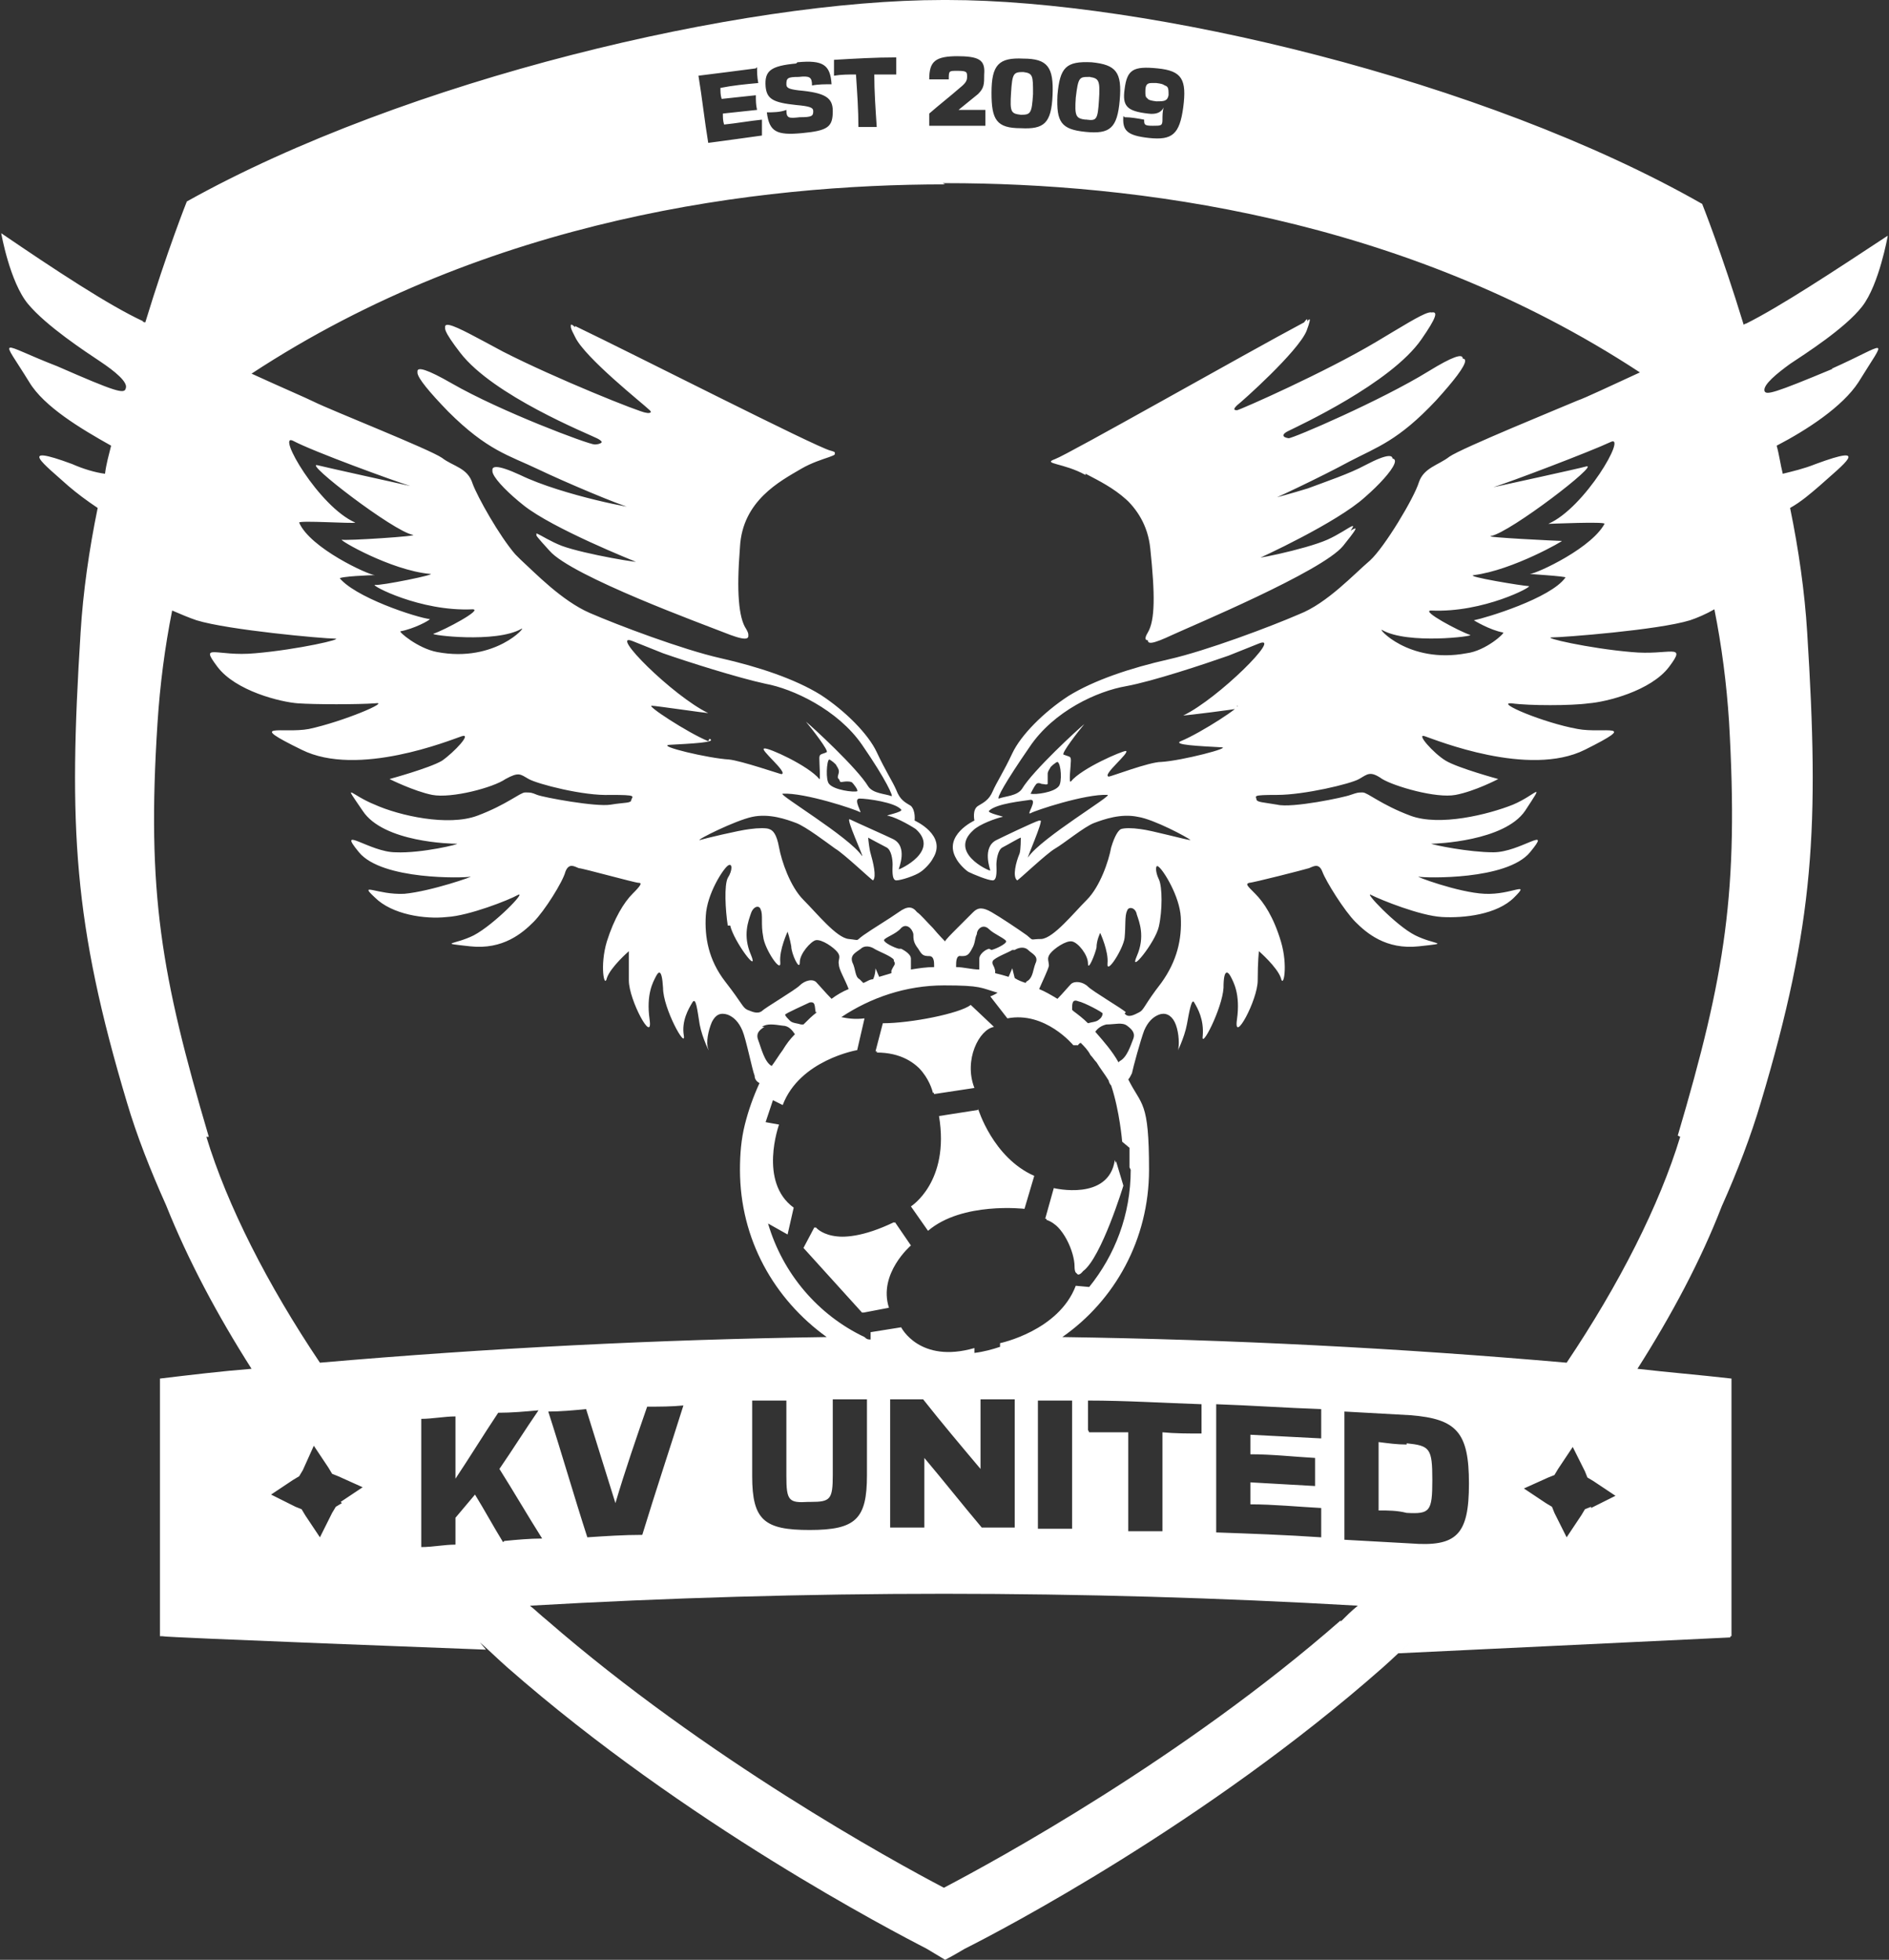 <?xml version="1.0" encoding="UTF-8"?><svg id="Layer_1" xmlns="http://www.w3.org/2000/svg" viewBox="0 0 154.7 160.5"><rect x="0" y="0" width="154.7" height="160.5" fill="#333333" stroke="none"/><path d="M89.3,6.3c-.8,0-.9,0-1.1,1.7-.1,1.5,0,1.7.8,1.8s.9,0,1-1.6c.1-1.5,0-1.7-.8-1.8ZM83.8,5.9c-.8,0-.9.1-1,1.7s0,1.7.8,1.8c.8,0,.9-.1,1-1.7,0-1.5,0-1.7-.8-1.8ZM94.8,6.9c-.2,0-.3,0-.4,0-.4,0-.5.2-.5.7,0,.5,0,.6.8.7.6,0,.9,0,1-.5,0-.7,0-.8-.8-.9ZM94.8,6.9c-.2,0-.3,0-.4,0-.4,0-.5.2-.5.7,0,.5,0,.6.8.7.6,0,.9,0,1-.5,0-.7,0-.8-.8-.9ZM94.8,6.9c-.2,0-.3,0-.4,0-.4,0-.5.2-.5.7,0,.5,0,.6.8.7.6,0,.9,0,1-.5,0-.7,0-.8-.8-.9ZM94.8,6.9c-.2,0-.3,0-.4,0-.4,0-.5.2-.5.7,0,.5,0,.6.8.7.6,0,.9,0,1-.5,0-.7,0-.8-.8-.9ZM94.8,6.9c-.2,0-.3,0-.4,0-.4,0-.5.2-.5.7,0,.5,0,.6.8.7.6,0,.9,0,1-.5,0-.7,0-.8-.8-.9ZM94.8,6.9c-.2,0-.3,0-.4,0-.4,0-.5.2-.5.7,0,.5,0,.6.8.7.6,0,.9,0,1-.5,0-.7,0-.8-.8-.9ZM94.8,6.9c-.2,0-.3,0-.4,0-.4,0-.5.2-.5.7,0,.5,0,.6.8.7.6,0,.9,0,1-.5,0-.7,0-.8-.8-.9ZM94.8,6.9c-.2,0-.3,0-.4,0-.4,0-.5.2-.5.7,0,.5,0,.6.8.7.6,0,.9,0,1-.5,0-.7,0-.8-.8-.9ZM94.8,6.9c-.2,0-.3,0-.4,0-.4,0-.5.2-.5.7,0,.5,0,.6.8.7.6,0,.9,0,1-.5,0-.7,0-.8-.8-.9ZM91.3,95c-.5,3.4-5,2.3-5,2.3l-.7,2.5c1.5.5,2.4,2.8,2.4,3.9s.6.3.6.3c1.5-1.1,3.3-7,3.3-7l-.6-2ZM80.1,90.9l-3.2.5c.9,5.4-2.3,7.4-2.3,7.4l1.4,2c2.8-2.4,7.9-1.8,7.9-1.8l.8-2.7c-3.4-1.5-4.6-5.5-4.6-5.5ZM81.3,84s-1.8-1.7-1.8-1.7c-.9.7-4.9,1.5-7.2,1.5l-.6,2.3c4,0,4.7,3.4,4.7,3.4l3.3-.5c-.9-2.3.4-4.8,1.6-5ZM74.6,102l-1.3-1.9c-5,2.4-6.5.4-6.5.4l-.9,1.7,4.8,5.3,2.1-.4c-.9-2.8,1.8-5.1,1.8-5.1ZM117.2,30.4c-3.9,2.4-11.1,5.5-11.5,5.5-.4,0-1-.2-.2-.6.8-.4,8.4-3.9,10.9-7.5,2.5-3.6.7-2.3-3.5.2-4.2,2.5-11,5.5-11.4,5.6-.4,0-.6,0-.2-.4.4-.3,5-4.4,5.7-6.1.6-1.6,0-.7,0-.7-4.7,2.5-19.3,10.8-20.4,11.2-1.1.4.7.3,2.5,1.3,1.7.9,4.9,2.4,5.3,6.2.4,3.8.4,5.9-.2,6.9-.6,1,.3.7,1.8,0,1.5-.7,12.3-5.2,14-7.3,2-2.5.7-1.1-1.1-.3-1.8.8-6.7,1.8-6.2,1.5.5-.2,6.8-3.1,9.1-5.2,2.3-2,4-4.4.2-2.4-1.3.7-3.1,1.3-4.7,1.9-2.6.8-4.8,1.3-4.3,1.2.9-.3,5.3-2.4,7.5-3.6,2.3-1.2,4-1.7,7.1-5,3-3.3,3.5-4.6-.4-2.2ZM68,37.1c-1.1-.3-16.1-7.9-20.9-10.2,0,0-.8-.8,0,.7.8,1.7,5.6,5.5,6,5.9.4.3.2.5-.2.4-.4,0-7.4-2.8-11.7-5-4.3-2.3-6.2-3.5-3.5,0,2.7,3.5,10.4,6.6,11.2,7,.8.4.2.6-.2.6-.5,0-7.7-2.7-11.7-5-4-2.3-3.4-1-.3,2.2,3.2,3.2,5,3.6,7.3,4.7,2.3,1.1,6.8,3,7.7,3.2.9.3-5.6-.9-9.1-2.6-3.9-1.8-2.1.5.3,2.4,2.4,1.9,8.9,4.5,9.4,4.7.5.2-4.4-.6-6.3-1.3-1.8-.7-3.1-2-1,.3,1.8,2.1,12.8,6.1,14.3,6.7,1.5.6,2.4.8,1.8-.2-.6-.9-.8-3-.5-6.8.2-3.8,3.3-5.4,5-6.4,1.7-1,3.6-1.1,2.4-1.4ZM83.8,5.9c-.8,0-.9.1-1,1.7s0,1.7.8,1.8c.8,0,.9-.1,1-1.7,0-1.5,0-1.7-.8-1.8ZM89.3,6.3c-.8,0-.9,0-1.1,1.7-.1,1.5,0,1.7.8,1.8s.9,0,1-1.6c.1-1.5,0-1.7-.8-1.8ZM94.8,6.9c-.2,0-.3,0-.4,0-.4,0-.5.2-.5.7,0,.5,0,.6.8.7.6,0,.9,0,1-.5,0-.7,0-.8-.8-.9ZM117.2,30.4c-3.9,2.4-11.1,5.5-11.5,5.5-.4,0-1-.2-.2-.6.8-.4,8.4-3.9,10.9-7.5,2.5-3.6.7-2.3-3.5.2-4.2,2.5-11,5.5-11.4,5.6-.4,0-.6,0-.2-.4.4-.3,5-4.4,5.7-6.1.6-1.6,0-.7,0-.7-4.7,2.5-19.3,10.8-20.4,11.2-1.1.4.7.3,2.5,1.3,1.7.9,4.9,2.4,5.3,6.2.4,3.8.4,5.9-.2,6.9-.6,1,.3.7,1.8,0,1.5-.7,12.3-5.2,14-7.3,2-2.5.7-1.1-1.1-.3-1.8.8-6.7,1.8-6.2,1.5.5-.2,6.8-3.1,9.1-5.2,2.3-2,4-4.4.2-2.4-1.3.7-3.1,1.3-4.7,1.9-2.6.8-4.8,1.3-4.3,1.2.9-.3,5.3-2.4,7.5-3.6,2.3-1.2,4-1.7,7.1-5,3-3.3,3.5-4.6-.4-2.2ZM94.8,6.9c-.2,0-.3,0-.4,0-.4,0-.5.2-.5.7,0,.5,0,.6.8.7.6,0,.9,0,1-.5,0-.7,0-.8-.8-.9ZM91.3,95c-.5,3.4-5,2.3-5,2.3l-.7,2.5c1.5.5,2.4,2.8,2.4,3.9s.6.3.6.3c1.5-1.1,3.3-7,3.3-7l-.6-2ZM89.3,6.3c-.8,0-.9,0-1.1,1.7-.1,1.5,0,1.7.8,1.8s.9,0,1-1.6c.1-1.5,0-1.7-.8-1.8ZM80.1,90.9l-3.2.5c.9,5.4-2.3,7.4-2.3,7.4l1.4,2c2.8-2.4,7.9-1.8,7.9-1.8l.8-2.7c-3.4-1.5-4.6-5.5-4.6-5.5ZM83.8,5.9c-.8,0-.9.1-1,1.7s0,1.7.8,1.8c.8,0,.9-.1,1-1.7,0-1.5,0-1.7-.8-1.8ZM81.3,84s-1.8-1.7-1.8-1.7c-.9.7-4.9,1.5-7.2,1.5l-.6,2.3c4,0,4.7,3.4,4.7,3.4l3.3-.5c-.9-2.3.4-4.8,1.6-5ZM74.6,102l-1.3-1.9c-5,2.4-6.5.4-6.5.4l-.9,1.7,4.8,5.3,2.1-.4c-.9-2.8,1.8-5.1,1.8-5.1ZM68,37.1c-1.1-.3-16.1-7.9-20.9-10.2,0,0-.8-.8,0,.7.8,1.7,5.6,5.5,6,5.9.4.3.2.5-.2.4-.4,0-7.4-2.8-11.7-5-4.3-2.3-6.2-3.5-3.5,0,2.7,3.5,10.4,6.6,11.2,7,.8.4.2.6-.2.6-.5,0-7.7-2.7-11.7-5-4-2.3-3.4-1-.3,2.2,3.2,3.2,5,3.6,7.3,4.7,2.3,1.1,6.8,3,7.7,3.2.9.3-5.6-.9-9.1-2.6-3.9-1.8-2.1.5.3,2.4,2.4,1.9,8.9,4.5,9.4,4.7.5.2-4.4-.6-6.3-1.3-1.8-.7-3.1-2-1,.3,1.8,2.1,12.8,6.1,14.3,6.7,1.5.6,2.4.8,1.8-.2-.6-.9-.8-3-.5-6.8.2-3.8,3.3-5.4,5-6.4,1.7-1,3.6-1.1,2.4-1.4ZM94.8,6.9c-.2,0-.3,0-.4,0-.4,0-.5.2-.5.7,0,.5,0,.6.8.7.6,0,.9,0,1-.5,0-.7,0-.8-.8-.9ZM94.8,6.9c-.2,0-.3,0-.4,0-.4,0-.5.2-.5.7,0,.5,0,.6.8.7.6,0,.9,0,1-.5,0-.7,0-.8-.8-.9ZM94.8,6.9c-.2,0-.3,0-.4,0-.4,0-.5.2-.5.7,0,.5,0,.6.8.7.6,0,.9,0,1-.5,0-.7,0-.8-.8-.9ZM94.8,6.9c-.2,0-.3,0-.4,0-.4,0-.5.2-.5.7,0,.5,0,.6.8.7.6,0,.9,0,1-.5,0-.7,0-.8-.8-.9ZM94.8,6.9c-.2,0-.3,0-.4,0-.4,0-.5.2-.5.7,0,.5,0,.6.8.7.6,0,.9,0,1-.5,0-.7,0-.8-.8-.9ZM94.8,6.9c-.2,0-.3,0-.4,0-.4,0-.5.2-.5.7,0,.5,0,.6.8.7.6,0,.9,0,1-.5,0-.7,0-.8-.8-.9ZM94.8,6.9c-.2,0-.3,0-.4,0-.4,0-.5.2-.5.7,0,.5,0,.6.8.7.6,0,.9,0,1-.5,0-.7,0-.8-.8-.9ZM94.8,6.9c-.2,0-.3,0-.4,0-.4,0-.5.2-.5.7,0,.5,0,.6.8.7.6,0,.9,0,1-.5,0-.7,0-.8-.8-.9ZM91.3,95c-.5,3.4-5,2.3-5,2.3l-.7,2.5c1.5.5,2.4,2.8,2.4,3.9s.6.3.6.3c1.5-1.1,3.3-7,3.3-7l-.6-2ZM117.2,30.4c-3.9,2.4-11.1,5.5-11.5,5.5-.4,0-1-.2-.2-.6.8-.4,8.4-3.9,10.9-7.5,2.5-3.6.7-2.3-3.5.2-4.2,2.5-11,5.5-11.4,5.6-.4,0-.6,0-.2-.4.4-.3,5-4.4,5.7-6.1.6-1.6,0-.7,0-.7-4.7,2.5-19.3,10.8-20.4,11.2-1.1.4.7.3,2.5,1.3,1.7.9,4.9,2.4,5.3,6.2.4,3.8.4,5.9-.2,6.9-.6,1,.3.7,1.8,0,1.5-.7,12.3-5.2,14-7.3,2-2.5.7-1.1-1.1-.3-1.8.8-6.7,1.8-6.2,1.5.5-.2,6.8-3.1,9.1-5.2,2.3-2,4-4.4.2-2.4-1.3.7-3.1,1.3-4.7,1.9-2.6.8-4.8,1.3-4.3,1.2.9-.3,5.3-2.4,7.5-3.6,2.3-1.2,4-1.7,7.1-5,3-3.3,3.5-4.6-.4-2.2ZM68,37.1c-1.1-.3-16.1-7.9-20.9-10.2,0,0-.8-.8,0,.7.8,1.7,5.6,5.5,6,5.9.4.3.2.5-.2.4-.4,0-7.4-2.8-11.7-5-4.3-2.3-6.2-3.5-3.5,0,2.7,3.5,10.4,6.6,11.2,7,.8.4.2.6-.2.6-.5,0-7.7-2.7-11.7-5-4-2.3-3.4-1-.3,2.2,3.2,3.2,5,3.6,7.3,4.7,2.3,1.1,6.8,3,7.7,3.2.9.3-5.6-.9-9.1-2.6-3.9-1.8-2.1.5.3,2.4,2.4,1.9,8.9,4.5,9.4,4.7.5.2-4.4-.6-6.3-1.3-1.8-.7-3.1-2-1,.3,1.8,2.1,12.8,6.1,14.3,6.7,1.5.6,2.4.8,1.8-.2-.6-.9-.8-3-.5-6.8.2-3.8,3.3-5.4,5-6.4,1.7-1,3.6-1.1,2.4-1.4ZM81.3,84s-1.8-1.7-1.8-1.7c-.9.7-4.9,1.5-7.2,1.5l-.6,2.3c4,0,4.7,3.4,4.7,3.4l3.3-.5c-.9-2.3.4-4.8,1.6-5ZM74.6,102l-1.3-1.9c-5,2.4-6.5.4-6.5.4l-.9,1.7,4.8,5.3,2.1-.4c-.9-2.8,1.8-5.1,1.8-5.1ZM80.1,90.9l-3.2.5c.9,5.4-2.3,7.4-2.3,7.4l1.4,2c2.8-2.4,7.9-1.8,7.9-1.8l.8-2.7c-3.4-1.5-4.6-5.5-4.6-5.5ZM68,37.1c-1.1-.3-16.1-7.9-20.9-10.2,0,0-.8-.8,0,.7.8,1.7,5.6,5.5,6,5.9.4.3.2.5-.2.4-.4,0-7.4-2.8-11.7-5-4.3-2.3-6.2-3.5-3.5,0,2.7,3.5,10.4,6.6,11.2,7,.8.4.2.6-.2.6-.5,0-7.7-2.7-11.7-5-4-2.3-3.4-1-.3,2.2,3.2,3.2,5,3.6,7.3,4.7,2.3,1.1,6.8,3,7.7,3.2.9.3-5.6-.9-9.1-2.6-3.9-1.8-2.1.5.3,2.4,2.4,1.9,8.9,4.5,9.4,4.7.5.2-4.4-.6-6.3-1.3-1.8-.7-3.1-2-1,.3,1.8,2.1,12.8,6.1,14.3,6.7,1.5.6,2.4.8,1.8-.2-.6-.9-.8-3-.5-6.8.2-3.8,3.3-5.4,5-6.4,1.7-1,3.6-1.1,2.4-1.4ZM74.6,102l-1.3-1.9c-5,2.4-6.5.4-6.5.4l-.9,1.7,4.8,5.3,2.1-.4c-.9-2.8,1.8-5.1,1.8-5.1ZM81.3,84s-1.8-1.7-1.8-1.7c-.9.7-4.9,1.5-7.2,1.5l-.6,2.3c4,0,4.7,3.4,4.7,3.4l3.3-.5c-.9-2.3.4-4.8,1.6-5ZM83.8,5.9c-.8,0-.9.1-1,1.7s0,1.7.8,1.8c.8,0,.9-.1,1-1.7,0-1.5,0-1.7-.8-1.8ZM80.1,90.9l-3.2.5c.9,5.4-2.3,7.4-2.3,7.4l1.4,2c2.8-2.4,7.9-1.8,7.9-1.8l.8-2.7c-3.4-1.5-4.6-5.5-4.6-5.5ZM89.3,6.3c-.8,0-.9,0-1.1,1.7-.1,1.5,0,1.7.8,1.8s.9,0,1-1.6c.1-1.5,0-1.7-.8-1.8ZM91.3,95c-.5,3.4-5,2.3-5,2.3l-.7,2.5c1.5.5,2.4,2.8,2.4,3.9s.6.3.6.3c1.5-1.1,3.3-7,3.3-7l-.6-2ZM94.8,6.9c-.2,0-.3,0-.4,0-.4,0-.5.2-.5.7,0,.5,0,.6.8.7.6,0,.9,0,1-.5,0-.7,0-.8-.8-.9ZM117.2,30.4c-3.9,2.4-11.1,5.5-11.5,5.5-.4,0-1-.2-.2-.6.8-.4,8.4-3.9,10.9-7.5,2.5-3.6.7-2.3-3.5.2-4.2,2.5-11,5.5-11.4,5.6-.4,0-.6,0-.2-.4.4-.3,5-4.4,5.7-6.1.6-1.6,0-.7,0-.7-4.7,2.5-19.3,10.8-20.4,11.2-1.1.4.7.3,2.5,1.3,1.7.9,4.9,2.4,5.3,6.2.4,3.8.4,5.9-.2,6.9-.6,1,.3.7,1.8,0,1.5-.7,12.3-5.2,14-7.3,2-2.5.7-1.1-1.1-.3-1.8.8-6.7,1.8-6.2,1.5.5-.2,6.8-3.1,9.1-5.2,2.3-2,4-4.4.2-2.4-1.3.7-3.1,1.3-4.7,1.9-2.6.8-4.8,1.3-4.3,1.2.9-.3,5.3-2.4,7.5-3.6,2.3-1.2,4-1.7,7.1-5,3-3.3,3.5-4.6-.4-2.2ZM91.3,95c-.5,3.4-5,2.3-5,2.3l-.7,2.5c1.5.5,2.4,2.8,2.4,3.9s.6.3.6.3c1.5-1.1,3.3-7,3.3-7l-.6-2ZM80.1,90.9l-3.2.5c.9,5.4-2.3,7.4-2.3,7.4l1.4,2c2.8-2.4,7.9-1.8,7.9-1.8l.8-2.7c-3.4-1.5-4.6-5.5-4.6-5.5ZM81.3,84s-1.8-1.7-1.8-1.7c-.9.7-4.9,1.5-7.2,1.5l-.6,2.3c4,0,4.7,3.4,4.7,3.4l3.3-.5c-.9-2.3.4-4.8,1.6-5ZM74.6,102l-1.3-1.9c-5,2.4-6.5.4-6.5.4l-.9,1.7,4.8,5.3,2.1-.4c-.9-2.8,1.8-5.1,1.8-5.1ZM117.2,30.4c-3.9,2.4-11.1,5.5-11.5,5.5-.4,0-1-.2-.2-.6.8-.4,8.4-3.9,10.9-7.5,2.5-3.6.7-2.3-3.5.2-4.2,2.5-11,5.5-11.4,5.6-.4,0-.6,0-.2-.4.4-.3,5-4.4,5.7-6.1.6-1.6,0-.7,0-.7-4.7,2.5-19.3,10.8-20.4,11.2-1.1.4.7.3,2.5,1.3,1.7.9,4.9,2.4,5.3,6.2.4,3.8.4,5.9-.2,6.9-.6,1,.3.7,1.8,0,1.5-.7,12.3-5.2,14-7.3,2-2.5.7-1.1-1.1-.3-1.8.8-6.7,1.8-6.2,1.5.5-.2,6.8-3.1,9.1-5.2,2.3-2,4-4.4.2-2.4-1.3.7-3.1,1.3-4.7,1.9-2.6.8-4.8,1.3-4.3,1.2.9-.3,5.3-2.4,7.5-3.6,2.3-1.2,4-1.7,7.1-5,3-3.3,3.5-4.6-.4-2.2ZM68,37.1c-1.1-.3-16.1-7.9-20.9-10.2,0,0-.8-.8,0,.7.8,1.7,5.6,5.5,6,5.9.4.3.2.5-.2.4-.4,0-7.4-2.8-11.7-5-4.3-2.3-6.2-3.5-3.5,0,2.7,3.5,10.4,6.6,11.2,7,.8.4.2.6-.2.6-.5,0-7.7-2.7-11.7-5-4-2.3-3.4-1-.3,2.2,3.2,3.2,5,3.6,7.3,4.7,2.3,1.1,6.8,3,7.7,3.2.9.3-5.6-.9-9.1-2.6-3.9-1.8-2.1.5.3,2.4,2.4,1.9,8.9,4.5,9.4,4.7.5.2-4.4-.6-6.3-1.3-1.8-.7-3.1-2-1,.3,1.8,2.1,12.8,6.1,14.3,6.7,1.5.6,2.4.8,1.8-.2-.6-.9-.8-3-.5-6.8.2-3.8,3.3-5.4,5-6.4,1.7-1,3.6-1.1,2.4-1.4ZM83.8,5.9c-.8,0-.9.1-1,1.7s0,1.7.8,1.8c.8,0,.9-.1,1-1.7,0-1.5,0-1.7-.8-1.8ZM89.3,6.3c-.8,0-.9,0-1.1,1.7-.1,1.5,0,1.7.8,1.8s.9,0,1-1.6c.1-1.5,0-1.7-.8-1.8ZM94.8,6.9c-.2,0-.3,0-.4,0-.4,0-.5.2-.5.7,0,.5,0,.6.8.7.6,0,.9,0,1-.5,0-.7,0-.8-.8-.9ZM68,37.1c-1.1-.3-16.1-7.9-20.9-10.2,0,0-.8-.8,0,.7.8,1.7,5.6,5.5,6,5.9.4.3.2.5-.2.4-.4,0-7.4-2.8-11.7-5-4.3-2.3-6.2-3.5-3.5,0,2.7,3.5,10.4,6.6,11.2,7,.8.4.2.6-.2.6-.5,0-7.7-2.7-11.7-5-4-2.3-3.4-1-.3,2.2,3.2,3.2,5,3.6,7.3,4.7,2.3,1.1,6.8,3,7.7,3.2.9.3-5.6-.9-9.1-2.6-3.9-1.8-2.1.5.3,2.4,2.4,1.9,8.9,4.5,9.4,4.7.5.2-4.4-.6-6.3-1.3-1.8-.7-3.1-2-1,.3,1.8,2.1,12.8,6.1,14.3,6.7,1.5.6,2.4.8,1.8-.2-.6-.9-.8-3-.5-6.8.2-3.8,3.3-5.4,5-6.4,1.7-1,3.6-1.1,2.4-1.4ZM74.6,102l-1.3-1.9c-5,2.4-6.5.4-6.5.4l-.9,1.7,4.8,5.3,2.1-.4c-.9-2.8,1.8-5.1,1.8-5.1ZM81.3,84s-1.8-1.7-1.8-1.7c-.9.7-4.9,1.5-7.2,1.5l-.6,2.3c4,0,4.7,3.4,4.7,3.4l3.3-.5c-.9-2.3.4-4.8,1.6-5ZM83.8,5.9c-.8,0-.9.1-1,1.7s0,1.7.8,1.8c.8,0,.9-.1,1-1.7,0-1.5,0-1.7-.8-1.8ZM80.1,90.9l-3.2.5c.9,5.4-2.3,7.4-2.3,7.4l1.4,2c2.8-2.4,7.9-1.8,7.9-1.8l.8-2.7c-3.4-1.5-4.6-5.5-4.6-5.5ZM89.3,6.3c-.8,0-.9,0-1.1,1.7-.1,1.5,0,1.7.8,1.8s.9,0,1-1.6c.1-1.5,0-1.7-.8-1.8ZM91.3,95c-.5,3.4-5,2.3-5,2.3l-.7,2.5c1.5.5,2.4,2.8,2.4,3.9s.6.3.6.3c1.5-1.1,3.3-7,3.3-7l-.6-2ZM94.8,6.9c-.2,0-.3,0-.4,0-.4,0-.5.2-.5.7,0,.5,0,.6.8.7.6,0,.9,0,1-.5,0-.7,0-.8-.8-.9ZM117.2,30.4c-3.9,2.4-11.1,5.5-11.5,5.5-.4,0-1-.2-.2-.6.8-.4,8.4-3.9,10.9-7.5,2.5-3.6.7-2.3-3.5.2-4.2,2.5-11,5.5-11.4,5.6-.4,0-.6,0-.2-.4.4-.3,5-4.4,5.7-6.1.6-1.6,0-.7,0-.7-4.7,2.5-19.3,10.8-20.4,11.2-1.1.4.7.3,2.5,1.3,1.7.9,4.9,2.4,5.3,6.2.4,3.8.4,5.9-.2,6.9-.6,1,.3.7,1.8,0,1.5-.7,12.3-5.2,14-7.3,2-2.5.7-1.1-1.1-.3-1.8.8-6.7,1.8-6.2,1.5.5-.2,6.8-3.1,9.1-5.2,2.3-2,4-4.4.2-2.4-1.3.7-3.1,1.3-4.7,1.9-2.6.8-4.8,1.3-4.3,1.2.9-.3,5.3-2.4,7.5-3.6,2.3-1.2,4-1.7,7.1-5,3-3.3,3.5-4.6-.4-2.2ZM91.3,95c-.5,3.4-5,2.3-5,2.3l-.7,2.5c1.5.5,2.4,2.8,2.4,3.9s.6.3.6.3c1.5-1.1,3.3-7,3.3-7l-.6-2ZM80.1,90.9l-3.2.5c.9,5.4-2.3,7.4-2.3,7.4l1.4,2c2.8-2.4,7.9-1.8,7.9-1.8l.8-2.7c-3.4-1.5-4.6-5.5-4.6-5.5ZM81.3,84s-1.8-1.7-1.8-1.7c-.9.7-4.9,1.5-7.2,1.5l-.6,2.3c4,0,4.7,3.4,4.7,3.4l3.3-.5c-.9-2.3.4-4.8,1.6-5ZM74.6,102l-1.3-1.9c-5,2.4-6.5.4-6.5.4l-.9,1.7,4.8,5.3,2.1-.4c-.9-2.8,1.8-5.1,1.8-5.1ZM117.2,30.4c-3.9,2.4-11.1,5.5-11.5,5.5-.4,0-1-.2-.2-.6.8-.4,8.4-3.9,10.9-7.5,2.5-3.6.7-2.3-3.5.2-4.2,2.5-11,5.5-11.4,5.6-.4,0-.6,0-.2-.4.4-.3,5-4.4,5.7-6.1.6-1.6,0-.7,0-.7-4.7,2.5-19.3,10.8-20.4,11.2-1.1.4.7.3,2.5,1.3,1.7.9,4.9,2.4,5.3,6.2.4,3.8.4,5.9-.2,6.9-.6,1,.3.7,1.8,0,1.5-.7,12.3-5.2,14-7.3,2-2.5.7-1.1-1.1-.3-1.8.8-6.7,1.8-6.2,1.5.5-.2,6.8-3.1,9.1-5.2,2.3-2,4-4.4.2-2.4-1.3.7-3.1,1.3-4.7,1.9-2.6.8-4.8,1.3-4.3,1.2.9-.3,5.3-2.4,7.5-3.6,2.3-1.2,4-1.7,7.1-5,3-3.3,3.5-4.6-.4-2.2ZM68,37.1c-1.1-.3-16.1-7.9-20.9-10.2,0,0-.8-.8,0,.7.8,1.7,5.6,5.5,6,5.9.4.3.2.5-.2.4-.4,0-7.4-2.8-11.7-5-4.3-2.3-6.2-3.5-3.5,0,2.7,3.5,10.4,6.6,11.2,7,.8.4.2.6-.2.6-.5,0-7.7-2.7-11.7-5-4-2.3-3.4-1-.3,2.2,3.2,3.2,5,3.6,7.3,4.7,2.3,1.1,6.8,3,7.7,3.2.9.3-5.6-.9-9.1-2.6-3.9-1.8-2.1.5.3,2.4,2.4,1.9,8.9,4.5,9.4,4.7.5.2-4.4-.6-6.3-1.3-1.8-.7-3.1-2-1,.3,1.8,2.1,12.8,6.1,14.3,6.7,1.5.6,2.4.8,1.8-.2-.6-.9-.8-3-.5-6.8.2-3.8,3.3-5.4,5-6.4,1.7-1,3.6-1.1,2.4-1.4ZM83.8,5.9c-.8,0-.9.1-1,1.7s0,1.7.8,1.8c.8,0,.9-.1,1-1.7,0-1.5,0-1.7-.8-1.8ZM89.3,6.3c-.8,0-.9,0-1.1,1.7-.1,1.5,0,1.7.8,1.8s.9,0,1-1.6c.1-1.5,0-1.7-.8-1.8ZM94.8,6.9c-.2,0-.3,0-.4,0-.4,0-.5.2-.5.7,0,.5,0,.6.8.7.6,0,.9,0,1-.5,0-.7,0-.8-.8-.9ZM68,37.1c-1.1-.3-16.1-7.9-20.9-10.2,0,0-.8-.8,0,.7.8,1.7,5.6,5.5,6,5.9.4.3.2.5-.2.4-.4,0-7.4-2.8-11.7-5-4.3-2.3-6.2-3.5-3.5,0,2.7,3.5,10.4,6.6,11.2,7,.8.4.2.6-.2.6-.5,0-7.7-2.7-11.7-5-4-2.3-3.4-1-.3,2.2,3.2,3.2,5,3.6,7.3,4.7,2.3,1.1,6.8,3,7.7,3.2.9.3-5.6-.9-9.1-2.6-3.9-1.8-2.1.5.3,2.4,2.4,1.9,8.9,4.5,9.4,4.7.5.2-4.4-.6-6.3-1.3-1.8-.7-3.1-2-1,.3,1.8,2.1,12.8,6.1,14.3,6.7,1.5.6,2.4.8,1.8-.2-.6-.9-.8-3-.5-6.8.2-3.8,3.3-5.4,5-6.4,1.7-1,3.6-1.1,2.4-1.4ZM74.6,102l-1.3-1.9c-5,2.4-6.5.4-6.5.4l-.9,1.7,4.8,5.3,2.1-.4c-.9-2.8,1.8-5.1,1.8-5.1ZM81.3,84s-1.8-1.7-1.8-1.7c-.9.7-4.9,1.5-7.2,1.5l-.6,2.3c4,0,4.7,3.4,4.7,3.4l3.3-.5c-.9-2.3.4-4.8,1.6-5ZM83.8,5.9c-.8,0-.9.1-1,1.7s0,1.7.8,1.8c.8,0,.9-.1,1-1.7,0-1.5,0-1.7-.8-1.8ZM80.1,90.9l-3.2.5c.9,5.4-2.3,7.4-2.3,7.4l1.4,2c2.8-2.4,7.9-1.8,7.9-1.8l.8-2.7c-3.4-1.5-4.6-5.5-4.6-5.5ZM89.3,6.3c-.8,0-.9,0-1.1,1.7-.1,1.5,0,1.7.8,1.8s.9,0,1-1.6c.1-1.5,0-1.7-.8-1.8ZM91.3,95c-.5,3.4-5,2.3-5,2.3l-.7,2.5c1.5.5,2.4,2.8,2.4,3.9s.6.3.6.3c1.5-1.1,3.3-7,3.3-7l-.6-2ZM94.8,6.9c-.2,0-.3,0-.4,0-.4,0-.5.2-.5.7,0,.5,0,.6.8.7.6,0,.9,0,1-.5,0-.7,0-.8-.8-.9ZM117.2,30.4c-3.9,2.4-11.1,5.5-11.5,5.5-.4,0-1-.2-.2-.6.8-.4,8.4-3.9,10.9-7.5,2.5-3.6.7-2.3-3.5.2-4.2,2.5-11,5.5-11.4,5.6-.4,0-.6,0-.2-.4.4-.3,5-4.4,5.7-6.1.6-1.6,0-.7,0-.7-4.7,2.5-19.3,10.8-20.4,11.2-1.1.4.7.3,2.5,1.3,1.7.9,4.9,2.4,5.3,6.2.4,3.8.4,5.9-.2,6.9-.6,1,.3.7,1.8,0,1.5-.7,12.3-5.2,14-7.3,2-2.5.7-1.1-1.1-.3-1.8.8-6.7,1.8-6.2,1.5.5-.2,6.8-3.1,9.1-5.2,2.3-2,4-4.4.2-2.4-1.3.7-3.1,1.3-4.7,1.9-2.6.8-4.8,1.3-4.3,1.2.9-.3,5.3-2.4,7.5-3.6,2.3-1.2,4-1.7,7.1-5,3-3.3,3.5-4.6-.4-2.2ZM91.3,95c-.5,3.4-5,2.3-5,2.3l-.7,2.5c1.5.5,2.4,2.8,2.4,3.9s.6.3.6.3c1.5-1.1,3.3-7,3.3-7l-.6-2ZM80.1,90.9l-3.2.5c.9,5.4-2.3,7.4-2.3,7.4l1.4,2c2.8-2.4,7.9-1.8,7.9-1.8l.8-2.7c-3.4-1.5-4.6-5.5-4.6-5.5ZM81.3,84s-1.8-1.7-1.8-1.7c-.9.7-4.9,1.5-7.2,1.5l-.6,2.3c4,0,4.7,3.4,4.7,3.4l3.3-.5c-.9-2.3.4-4.8,1.6-5ZM74.6,102l-1.3-1.9c-5,2.4-6.5.4-6.5.4l-.9,1.7,4.8,5.3,2.1-.4c-.9-2.8,1.8-5.1,1.8-5.1ZM117.2,30.4c-3.9,2.4-11.1,5.5-11.5,5.5-.4,0-1-.2-.2-.6.8-.4,8.4-3.9,10.9-7.5,2.5-3.6.7-2.3-3.5.2-4.2,2.5-11,5.5-11.4,5.6-.4,0-.6,0-.2-.4.4-.3,5-4.4,5.7-6.1.6-1.6,0-.7,0-.7-4.7,2.5-19.3,10.8-20.4,11.2-1.1.4.7.3,2.5,1.3,1.7.9,4.9,2.4,5.3,6.2.4,3.8.4,5.9-.2,6.9-.6,1,.3.7,1.8,0,1.5-.7,12.3-5.2,14-7.3,2-2.5.7-1.1-1.1-.3-1.8.8-6.7,1.8-6.2,1.5.5-.2,6.8-3.1,9.1-5.2,2.3-2,4-4.4.2-2.4-1.3.7-3.1,1.3-4.7,1.9-2.6.8-4.8,1.3-4.3,1.2.9-.3,5.3-2.4,7.5-3.6,2.3-1.2,4-1.7,7.1-5,3-3.3,3.5-4.6-.4-2.2ZM68,37.1c-1.1-.3-16.1-7.9-20.9-10.2,0,0-.8-.8,0,.7.8,1.7,5.6,5.5,6,5.9.4.3.2.5-.2.4-.4,0-7.4-2.8-11.7-5-4.3-2.3-6.2-3.5-3.5,0,2.7,3.5,10.4,6.6,11.2,7,.8.4.2.6-.2.6-.5,0-7.7-2.7-11.7-5-4-2.3-3.4-1-.3,2.2,3.2,3.2,5,3.6,7.3,4.7,2.3,1.1,6.8,3,7.7,3.2.9.3-5.6-.9-9.1-2.6-3.9-1.8-2.1.5.3,2.4,2.4,1.9,8.9,4.5,9.4,4.7.5.2-4.4-.6-6.3-1.3-1.8-.7-3.1-2-1,.3,1.8,2.1,12.8,6.1,14.3,6.7,1.5.6,2.4.8,1.8-.2-.6-.9-.8-3-.5-6.8.2-3.8,3.3-5.4,5-6.4,1.7-1,3.6-1.1,2.4-1.4ZM83.8,5.9c-.8,0-.9.1-1,1.7s0,1.7.8,1.8c.8,0,.9-.1,1-1.7,0-1.5,0-1.7-.8-1.8ZM89.3,6.3c-.8,0-.9,0-1.1,1.7-.1,1.5,0,1.7.8,1.8s.9,0,1-1.6c.1-1.5,0-1.7-.8-1.8ZM94.8,6.9c-.2,0-.3,0-.4,0-.4,0-.5.2-.5.7,0,.5,0,.6.8.7.6,0,.9,0,1-.5,0-.7,0-.8-.8-.9ZM68,37.1c-1.1-.3-16.1-7.9-20.9-10.2,0,0-.8-.8,0,.7.8,1.7,5.6,5.5,6,5.9.4.3.2.5-.2.4-.4,0-7.4-2.8-11.7-5-4.3-2.3-6.2-3.5-3.5,0,2.7,3.5,10.4,6.6,11.2,7,.8.4.2.6-.2.6-.5,0-7.7-2.7-11.7-5-4-2.3-3.4-1-.3,2.2,3.2,3.2,5,3.6,7.3,4.7,2.3,1.1,6.8,3,7.7,3.2.9.3-5.6-.9-9.1-2.6-3.9-1.8-2.1.5.3,2.4,2.4,1.9,8.9,4.5,9.4,4.7.5.2-4.4-.6-6.3-1.3-1.8-.7-3.1-2-1,.3,1.8,2.1,12.8,6.1,14.3,6.7,1.5.6,2.4.8,1.8-.2-.6-.9-.8-3-.5-6.8.2-3.8,3.3-5.4,5-6.4,1.7-1,3.6-1.1,2.4-1.4ZM74.6,102l-1.3-1.9c-5,2.4-6.5.4-6.5.4l-.9,1.7,4.8,5.3,2.1-.4c-.9-2.8,1.8-5.1,1.8-5.1ZM81.3,84s-1.8-1.7-1.8-1.7c-.9.7-4.9,1.5-7.2,1.5l-.6,2.3c4,0,4.7,3.4,4.7,3.4l3.3-.5c-.9-2.3.4-4.8,1.6-5ZM83.8,5.9c-.8,0-.9.1-1,1.7s0,1.7.8,1.8c.8,0,.9-.1,1-1.7,0-1.5,0-1.7-.8-1.8ZM80.1,90.9l-3.2.5c.9,5.4-2.3,7.4-2.3,7.4l1.4,2c2.8-2.4,7.9-1.8,7.9-1.8l.8-2.7c-3.4-1.5-4.6-5.5-4.6-5.5ZM89.3,6.3c-.8,0-.9,0-1.1,1.7-.1,1.5,0,1.7.8,1.8s.9,0,1-1.6c.1-1.5,0-1.7-.8-1.8ZM91.3,95c-.5,3.4-5,2.3-5,2.3l-.7,2.5c1.5.5,2.4,2.8,2.4,3.9s.6.3.6.3c1.5-1.1,3.3-7,3.3-7l-.6-2ZM94.8,6.9c-.2,0-.3,0-.4,0-.4,0-.5.2-.5.7,0,.5,0,.6.8.7.6,0,.9,0,1-.5,0-.7,0-.8-.8-.9ZM117.2,30.4c-3.9,2.4-11.1,5.5-11.5,5.5-.4,0-1-.2-.2-.6.8-.4,8.4-3.9,10.9-7.5,2.5-3.6.7-2.3-3.5.2-4.2,2.5-11,5.5-11.4,5.6-.4,0-.6,0-.2-.4.4-.3,5-4.4,5.7-6.1.6-1.6,0-.7,0-.7-4.7,2.5-19.3,10.8-20.4,11.2-1.1.4.7.3,2.5,1.3,1.7.9,4.9,2.4,5.3,6.2.4,3.8.4,5.9-.2,6.9-.6,1,.3.7,1.8,0,1.5-.7,12.3-5.2,14-7.3,2-2.5.7-1.1-1.1-.3-1.8.8-6.7,1.8-6.2,1.5.5-.2,6.8-3.1,9.1-5.2,2.3-2,4-4.4.2-2.4-1.3.7-3.1,1.3-4.7,1.9-2.6.8-4.8,1.3-4.3,1.2.9-.3,5.3-2.4,7.5-3.6,2.3-1.2,4-1.7,7.1-5,3-3.3,3.5-4.6-.4-2.2ZM91.3,95c-.5,3.4-5,2.3-5,2.3l-.7,2.5c1.5.5,2.4,2.8,2.4,3.9s.6.3.6.3c1.5-1.1,3.3-7,3.3-7l-.6-2ZM80.1,90.9l-3.2.5c.9,5.4-2.3,7.4-2.3,7.4l1.4,2c2.8-2.4,7.9-1.8,7.9-1.8l.8-2.7c-3.4-1.5-4.6-5.5-4.6-5.5ZM81.3,84s-1.8-1.7-1.8-1.7c-.9.7-4.9,1.5-7.2,1.5l-.6,2.3c4,0,4.7,3.4,4.7,3.4l3.3-.5c-.9-2.3.4-4.8,1.6-5ZM74.6,102l-1.3-1.9c-5,2.4-6.5.4-6.5.4l-.9,1.7,4.8,5.3,2.1-.4c-.9-2.8,1.8-5.1,1.8-5.1ZM117.2,30.4c-3.9,2.4-11.1,5.5-11.5,5.5-.4,0-1-.2-.2-.6.8-.4,8.4-3.9,10.9-7.5,2.5-3.6.7-2.3-3.5.2-4.2,2.5-11,5.5-11.4,5.6-.4,0-.6,0-.2-.4.4-.3,5-4.4,5.7-6.1.6-1.6,0-.7,0-.7-4.7,2.5-19.3,10.8-20.4,11.2-1.1.4.7.3,2.5,1.3,1.7.9,4.9,2.4,5.3,6.2.4,3.8.4,5.9-.2,6.9-.6,1,.3.7,1.8,0,1.5-.7,12.3-5.2,14-7.3,2-2.5.7-1.1-1.1-.3-1.8.8-6.7,1.8-6.2,1.5.5-.2,6.8-3.1,9.1-5.2,2.3-2,4-4.4.2-2.4-1.3.7-3.1,1.3-4.7,1.9-2.6.8-4.8,1.3-4.3,1.2.9-.3,5.3-2.4,7.5-3.6,2.3-1.2,4-1.7,7.1-5,3-3.3,3.5-4.6-.4-2.2ZM68,37.1c-1.1-.3-16.1-7.9-20.9-10.2,0,0-.8-.8,0,.7.8,1.7,5.6,5.5,6,5.9.4.3.2.5-.2.4-.4,0-7.4-2.8-11.7-5-4.3-2.3-6.2-3.5-3.5,0,2.7,3.5,10.4,6.6,11.2,7,.8.4.2.6-.2.6-.5,0-7.7-2.7-11.7-5-4-2.3-3.4-1-.3,2.2,3.2,3.2,5,3.6,7.3,4.7,2.3,1.1,6.8,3,7.7,3.2.9.3-5.6-.9-9.1-2.6-3.9-1.8-2.1.5.3,2.4,2.4,1.9,8.9,4.5,9.4,4.7.5.2-4.4-.6-6.3-1.3-1.8-.7-3.1-2-1,.3,1.8,2.1,12.8,6.1,14.3,6.7,1.5.6,2.4.8,1.8-.2-.6-.9-.8-3-.5-6.8.2-3.8,3.3-5.4,5-6.4,1.7-1,3.6-1.1,2.4-1.4ZM83.8,5.9c-.8,0-.9.1-1,1.7s0,1.7.8,1.8c.8,0,.9-.1,1-1.7,0-1.5,0-1.7-.8-1.8ZM89.3,6.3c-.8,0-.9,0-1.1,1.7-.1,1.5,0,1.7.8,1.8s.9,0,1-1.6c.1-1.5,0-1.7-.8-1.8ZM94.8,6.9c-.2,0-.3,0-.4,0-.4,0-.5.2-.5.7,0,.5,0,.6.8.7.6,0,.9,0,1-.5,0-.7,0-.8-.8-.9ZM68,37.1c-1.1-.3-16.1-7.9-20.9-10.2,0,0-.8-.8,0,.7.8,1.7,5.6,5.5,6,5.9.4.3.2.5-.2.4-.4,0-7.4-2.8-11.7-5-4.3-2.3-6.2-3.5-3.5,0,2.7,3.5,10.4,6.6,11.2,7,.8.4.2.6-.2.6-.5,0-7.7-2.7-11.7-5-4-2.3-3.4-1-.3,2.2,3.2,3.2,5,3.6,7.3,4.7,2.3,1.1,6.8,3,7.7,3.2.9.3-5.6-.9-9.1-2.6-3.9-1.8-2.1.5.3,2.4,2.4,1.9,8.9,4.5,9.4,4.7.5.2-4.4-.6-6.3-1.3-1.8-.7-3.1-2-1,.3,1.8,2.1,12.8,6.1,14.3,6.7,1.5.6,2.4.8,1.8-.2-.6-.9-.8-3-.5-6.8.2-3.8,3.3-5.4,5-6.4,1.7-1,3.6-1.1,2.4-1.4ZM74.6,102l-1.3-1.9c-5,2.4-6.5.4-6.5.4l-.9,1.7,4.8,5.3,2.1-.4c-.9-2.8,1.8-5.1,1.8-5.1ZM81.3,84s-1.8-1.7-1.8-1.7c-.9.7-4.9,1.5-7.2,1.5l-.6,2.3c4,0,4.7,3.4,4.7,3.4l3.3-.5c-.9-2.3.4-4.8,1.6-5ZM83.8,5.9c-.8,0-.9.1-1,1.7s0,1.7.8,1.8c.8,0,.9-.1,1-1.7,0-1.5,0-1.7-.8-1.8ZM80.1,90.9l-3.2.5c.9,5.4-2.3,7.4-2.3,7.4l1.4,2c2.8-2.4,7.9-1.8,7.9-1.8l.8-2.7c-3.4-1.5-4.6-5.5-4.6-5.5ZM89.3,6.3c-.8,0-.9,0-1.1,1.7-.1,1.5,0,1.7.8,1.8s.9,0,1-1.6c.1-1.5,0-1.7-.8-1.8ZM91.3,95c-.5,3.4-5,2.3-5,2.3l-.7,2.5c1.5.5,2.4,2.8,2.4,3.9s.6.3.6.3c1.5-1.1,3.3-7,3.3-7l-.6-2ZM94.8,6.9c-.2,0-.3,0-.4,0-.4,0-.5.2-.5.7,0,.5,0,.6.8.7.6,0,.9,0,1-.5,0-.7,0-.8-.8-.9ZM115.2,118.3c-.8,0-1.5-.1-2.3-.2,0,1,0,1.9,0,2.8s0,1.9,0,2.8c.8,0,1.5,0,2.3.2,1.9.1,2.1-.1,2.1-2.7s-.2-2.8-2.1-3ZM117.2,30.4c-3.9,2.4-11.1,5.5-11.5,5.5-.4,0-1-.2-.2-.6.8-.4,8.4-3.9,10.9-7.5,2.5-3.6.7-2.3-3.5.2-4.2,2.5-11,5.5-11.4,5.6-.4,0-.6,0-.2-.4.4-.3,5-4.4,5.7-6.1.6-1.6,0-.7,0-.7-4.7,2.5-19.3,10.8-20.4,11.2-1.1.4.7.3,2.5,1.3,1.7.9,4.9,2.4,5.3,6.2.4,3.8.4,5.9-.2,6.9-.6,1,.3.7,1.8,0,1.5-.7,12.3-5.2,14-7.3,2-2.5.7-1.1-1.1-.3-1.8.8-6.7,1.8-6.2,1.5.5-.2,6.8-3.1,9.1-5.2,2.3-2,4-4.4.2-2.4-1.3.7-3.1,1.3-4.7,1.9-2.6.8-4.8,1.3-4.3,1.2.9-.3,5.3-2.4,7.5-3.6,2.3-1.2,4-1.7,7.1-5,3-3.3,3.5-4.6-.4-2.2ZM115.2,118.3c-.8,0-1.5-.1-2.3-.2,0,1,0,1.9,0,2.8s0,1.9,0,2.8c.8,0,1.5,0,2.3.2,1.9.1,2.1-.1,2.1-2.7s-.2-2.8-2.1-3ZM91.3,95c-.5,3.4-5,2.3-5,2.3l-.7,2.5c1.5.5,2.4,2.8,2.4,3.9s.6.3.6.3c1.5-1.1,3.3-7,3.3-7l-.6-2ZM80.1,90.9l-3.2.5c.9,5.4-2.3,7.4-2.3,7.4l1.4,2c2.8-2.4,7.9-1.8,7.9-1.8l.8-2.7c-3.4-1.5-4.6-5.5-4.6-5.5ZM76.5,89.6l3.3-.5c-.9-2.3.4-4.8,1.6-5,0,0-1.8-1.7-1.8-1.7-.9.7-4.9,1.5-7.2,1.5l-.6,2.3c4,0,4.7,3.4,4.7,3.4ZM66.7,100.5l-.9,1.7,4.8,5.3,2.1-.4c-.9-2.8,1.8-5.1,1.8-5.1l-1.3-1.9c-5,2.4-6.5.4-6.5.4ZM117.2,30.4c-3.9,2.4-11.1,5.5-11.5,5.5-.4,0-1-.2-.2-.6.8-.4,8.4-3.9,10.9-7.5,2.5-3.6.7-2.3-3.5.2-4.2,2.5-11,5.5-11.4,5.6-.4,0-.6,0-.2-.4.4-.3,5-4.4,5.7-6.1.6-1.6,0-.7,0-.7-4.7,2.5-19.3,10.8-20.4,11.2-1.1.4.7.3,2.5,1.3,1.7.9,4.9,2.4,5.3,6.2.4,3.8.4,5.9-.2,6.9-.6,1,.3.7,1.8,0,1.5-.7,12.3-5.2,14-7.3,2-2.5.7-1.1-1.1-.3-1.8.8-6.7,1.8-6.2,1.5.5-.2,6.8-3.1,9.1-5.2,2.3-2,4-4.4.2-2.4-1.3.7-3.1,1.3-4.7,1.9-2.6.8-4.8,1.3-4.3,1.2.9-.3,5.3-2.4,7.5-3.6,2.3-1.2,4-1.7,7.1-5,3-3.3,3.5-4.6-.4-2.2ZM47.1,26.8s-.8-.8,0,.7c.8,1.7,5.6,5.5,6,5.9.4.3.2.5-.2.4-.4,0-7.4-2.8-11.7-5-4.3-2.3-6.2-3.5-3.5,0,2.7,3.5,10.4,6.6,11.2,7,.8.4.2.6-.2.6-.5,0-7.7-2.7-11.7-5-4-2.3-3.4-1-.3,2.2,3.2,3.2,5,3.6,7.3,4.7,2.3,1.1,6.8,3,7.7,3.2.9.3-5.6-.9-9.1-2.6-3.9-1.8-2.1.5.3,2.4,2.4,1.9,8.9,4.5,9.4,4.7.5.2-4.4-.6-6.3-1.3-1.8-.7-3.1-2-1,.3,1.8,2.1,12.8,6.1,14.3,6.7,1.5.6,2.4.8,1.8-.2-.6-.9-.8-3-.5-6.8.2-3.8,3.3-5.4,5-6.4,1.7-1,3.6-1.1,2.4-1.4s-16.1-7.9-20.9-10.2ZM83.8,5.9c-.8,0-.9.1-1,1.7s0,1.7.8,1.8c.8,0,.9-.1,1-1.7,0-1.5,0-1.7-.8-1.8ZM89.3,6.3c-.8,0-.9,0-1.1,1.7-.1,1.5,0,1.7.8,1.8s.9,0,1-1.6c.1-1.5,0-1.7-.8-1.8ZM94.8,6.9c-.2,0-.3,0-.4,0-.4,0-.5.2-.5.7,0,.5,0,.6.8.7.6,0,.9,0,1-.5,0-.7,0-.8-.8-.9ZM150.1,30.2c-4.8,2-5.5,2.2-5.6,1.8-.1-.5,1-1.4,2.1-2.2,1.2-.8,4.5-2.9,5.9-4.7s2.1-5.8,2.1-5.8c-4.4,2.9-8.8,5.8-11.6,7.2,0,0-.1,0-.2.1-1.8-5.9-3.4-9.9-3.4-9.9C121.5,6.5,93.9,0,77.6,0h-.4C60.8,0,33.2,6.5,15.3,16.5c0,0-1.6,4-3.4,9.9,0,0-.2,0-.2-.1-2.8-1.3-7.2-4.2-11.6-7.2,0,0,.7,4,2.2,5.8s4.7,3.9,5.9,4.7c1.2.8,2.3,1.7,2.1,2.2-.1.5-.8.3-5.6-1.8C-.2,28.1,0,27.4,2.4,31.3c1.2,2,4.2,3.8,6.7,5.2-.2.8-.4,1.5-.5,2.3-.8-.1-1.8-.4-2.7-.8-4.6-1.7-2.3,0-.3,1.8.7.6,1.5,1.2,2.4,1.8-.7,3.4-1.2,6.9-1.4,10.2-1,15.9-.6,23.8,3.8,38.5.8,2.7,1.9,5.5,3.2,8.4,1.8,4.5,4.2,9,7,13.4-2.5.2-5,.5-7.5.8v21.1s.1,0,.2,0h0c0,.1,26.5,1.1,26.5,1.1l-.5-.6c.8.7,1.5,1.4,2.3,2.1,14.6,12.8,31.6,21.6,34.3,23,1,.6,1.5.9,1.5.9h0s.6-.3,1.6-.9c3-1.5,19.8-10.3,34.2-23,.8-.7,1.5-1.4,2.3-2.1l-1,.9,27.2-1.3h0c0-.1,0-.1.1-.1v-21.1c-2.6-.3-5.1-.5-7.7-.8,2.8-4.4,5.2-8.9,6.9-13.3,1.3-2.9,2.4-5.8,3.2-8.5,4.4-14.7,4.8-22.6,3.8-38.5-.2-3.3-.7-6.8-1.4-10.2.9-.5,1.7-1.2,2.4-1.8,2-1.8,4.3-3.5-.3-1.8-1,.4-1.9.6-2.7.8-.2-.8-.3-1.6-.5-2.3,2.5-1.3,5.4-3.2,6.7-5.2,2.4-3.9,2.5-3.2-2.2-1.1ZM92.1,9.6c.5,0,1.1.1,1.6.2,0,.4,0,.5.7.5.7,0,.8,0,.8-.5,0-.3,0-.7.1-1-.2.4-.6.6-1.3.5-1.7-.2-2.1-.6-1.9-2,.2-1.6.7-1.9,2.7-1.7,2,.2,2.4.9,2.1,3.2-.3,2.2-.9,2.7-2.8,2.5-1.8-.2-2.2-.6-2.1-1.8ZM86.6,7.8c.2-2.3.7-2.8,2.8-2.7,2,.2,2.5.8,2.3,3.1-.2,2.3-.8,2.8-2.8,2.6-2-.2-2.4-.8-2.3-3ZM83.8,4.8c2,0,2.5.7,2.4,3-.1,2.3-.7,2.8-2.6,2.7-2,0-2.4-.7-2.4-2.9,0-2.3.6-2.9,2.6-2.8ZM78.3,4.6c1.9,0,2.4.3,2.3,1.5,0,.8,0,1.1-.5,1.6-.5.4-1.1.9-1.6,1.3.7,0,1.5,0,2.2,0,0,.4,0,.8,0,1.3-1.5,0-3.1,0-4.6,0,0-.3,0-.7,0-1,.8-.7,1.7-1.4,2.5-2.1.5-.4.6-.6.6-.9,0-.4,0-.5-.8-.5-.7,0-.7,0-.7.7-.5,0-1.1,0-1.6,0,0-1.5.5-1.9,2.4-1.9ZM73.4,4.8c0,.4,0,.8,0,1.3-.6,0-1.2,0-1.8,0,0,1.4.1,2.8.2,4.3-.5,0-1,0-1.5,0,0-1.4-.1-2.8-.2-4.3-.6,0-1.2,0-1.8.1,0-.4,0-.9,0-1.3,1.7-.1,3.4-.2,5.1-.2ZM65.3,5.1c2.1-.2,2.7.2,2.8,1.8-.5,0-1.1,0-1.6.1,0-.7-.2-.8-1.1-.7-.9,0-1,.1-1,.6,0,.3.2.4,1,.5,2.2.2,2.8.6,2.8,1.7,0,1.3-.4,1.6-2.5,1.8-2.1.2-2.7-.1-2.9-1.7.5,0,1.1,0,1.6-.2,0,.7.2.7,1.1.6,1,0,1.1-.1,1.1-.5,0-.3-.3-.4-1.4-.5-1.9-.2-2.4-.5-2.5-1.5-.1-1.3.4-1.7,2.5-1.9ZM62,5.5c0,.4,0,.8.1,1.3-1.1.1-2.1.2-3.1.4,0,.3,0,.6.1.9.9-.1,1.9-.2,2.8-.3,0,.4,0,.8.1,1.2-.9.1-1.9.2-2.8.3,0,.3,0,.6.1.9,1-.1,2.1-.3,3.1-.4v1.3c-1.4.2-2.9.4-4.4.6-.3-1.8-.5-3.7-.8-5.5,1.6-.2,3.2-.4,4.7-.6ZM77.2,15h.3c15.2,0,37.3,2.7,56.8,15.5-2.4,1.1-4.5,2.1-5.1,2.3-1.4.6-9.5,3.9-10.5,4.6-.9.7-2.1.9-2.5,2.1-.4,1.3-2.8,5.3-4,6.4-1.3,1.1-3.5,3.5-5.8,4.4-2.3,1-7.6,3-10.7,3.7-3.1.7-6.1,1.7-8.2,3-2,1.3-3.9,3.2-4.6,4.7-.7,1.5-1.3,2.4-1.6,3.1-.3.7-.7.9-1.2,1.2-.5.3-.3,1.2-.3,1.2,0,0-2.6,1.2-1.5,3.1.2.4.7.9,1,1.1.4.2,1.6.7,2,.7.4,0,.3-1,.3-1.3,0-.3.1-1.2.5-1.4.4-.2,1.4-.8,1.5-.8,0,0,0,1-.1,1.3-.3.7-.6,1.9-.2,2.2.1,0,2.4-2.2,3.1-2.6.7-.4,2.4-1.8,3.2-2.1.8-.3,2.2-.8,3.6-.5,1.3.2,4.1,1.7,4.3,1.9h0c-.3,0-3.2-.8-4.1-.9-.7-.1-1.3-.1-1.6,0-.2.1-.5.5-.8,1.5-.2,1.1-.9,3.2-2,4.3-1.1,1.1-2.7,3.1-3.7,3.2-1,0-.6.2-1.2-.3-.7-.5-2.2-1.5-2.9-1.9-.7-.4-1.1-.4-1.5,0-.2.2-.8.8-1.3,1.3-.5.5-1,1-1,1.1,0,0-.5-.5-1-1.1-.5-.5-1-1.1-1.3-1.3-.4-.5-.8-.5-1.5,0s-2.2,1.4-2.9,1.9c-.7.5-.2.4-1.2.3-1-.1-2.6-2.1-3.7-3.2-1.1-1.1-1.8-3.2-2-4.3-.2-1.1-.5-1.4-.8-1.5-.2-.1-.9-.1-1.6,0-.9.1-3.8.8-4.1.9-.3,0,2.9-1.6,4.3-1.9,1.4-.3,2.8.2,3.6.5.8.3,2.5,1.6,3.2,2.1.7.4,3,2.6,3.1,2.6.3-.3,0-1.5-.2-2.2-.1-.3-.2-1.2-.2-1.3,0,0,1.1.6,1.5.8.4.2.5,1,.5,1.4,0,.3-.1,1.3.3,1.3.4,0,1.6-.4,2-.7.3-.2.8-.7,1-1.1,1.2-1.9-1.5-3.1-1.5-3.1,0,0,.1-.8-.3-1.2-.5-.3-.9-.5-1.2-1.3-.3-.7-.9-1.6-1.6-3.1-.7-1.5-2.6-3.4-4.6-4.7-2.1-1.3-5.1-2.3-8.2-3-3.1-.7-8.4-2.7-10.7-3.7-2.3-1-4.5-3.3-5.7-4.4,0,0,0,0-.1-.1,0,0,0,0,0,0,0,0-.2-.2-.3-.3t0,0c-1.3-1.5-3.1-4.7-3.5-5.8-.4-1.3-1.6-1.4-2.5-2.1-1-.7-9.1-3.9-10.5-4.6-.6-.3-2.7-1.2-5.1-2.3,19.5-12.8,41.6-15.5,56.8-15.5ZM131.5,42.7c-.9,2.1-5.7,4.3-6.2,4.3-.3,0,3.1.2,2.9.3-1.2,1.7-6.5,3.3-7.5,3.5,0,0,1.3.8,2.4,1,.2,0-1.4,1.5-3,1.7-4.8.9-7.4-2.2-6.9-1.9,2.1,1.2,7.6.5,7.2.4-.9-.3-4.1-2-3.2-2,4.3.2,8.4-2,8-2-.4,0-5.3-.8-4.5-.9,3.2-.4,7.5-2.9,7.2-2.8-.3,0-6.5-.3-5.8-.4,1.6-.3,9-6,7.8-5.7-.7.2-6.7,1.5-7.6,1.7,1.3-.4,7.9-2.9,9.6-3.7,1.4-.7-2.1,5.4-5.1,6.7.2,0,4.7-.2,4.6,0ZM101.3,57.8c.6-.1-2.9,2.2-4.6,2.9-.7.3,1.5.4,3.3.5,1,0-3.2,1.1-4.9,1.2-1,0-4.1,1.2-4.3,1.2-.6-.1,1.8-2,1.4-2.1-.3,0-3.6,1.4-4.5,2.5-.2.2,0-1.3,0-1.7,0-.4-.1-.3-.6-.5-.2-.1,1.2-1.9,1.7-2.5-.5.4-4.2,3.8-5.1,5.3-.4.6-1.4.6-1.9.8-.2,0,.5-1.3,2.5-4.2,2-3,5.6-4.6,7.9-5,2.2-.4,6.4-1.8,8.4-2.5,0,0,.5-.2,2.5-1,2-.8-3.3,4.5-6.2,5.9.2,0,4.3-.5,4.6-.6ZM85.1,67.2c-.4.1-3.1,1.4-3.5,1.6-1.2.6-.5,2.4-.5,2.5-.2,0-3.4-1.5-1.4-3.3.5-.5,1.9-1,2.4-1.1.3,0-1.3-.3-1.1-.5.6-.6,2.8-.8,3.4-.9.6,0-.4,1.3,0,1.1.3-.2,4.5-1.6,6.3-1.5.5,0-5.4,3.5-6.5,5.1-.2.3,1.3-3.1,1-3ZM85.8,63.4c0-.1,0-.2.2-.5,0-.1.5-.5.6-.5.3.1.4,1.7.1,2-.4.5-1.9.7-2.3.6,0,0,.3-.6.4-.7.1-.2.3-.2.5-.1.2,0,.4.1.5,0,0-.1,0-.5,0-.6ZM92.6,95.8c0,3.7-1.3,7-3.4,9.6h0s-1.1-.1-1.1-.1c-1.4,3.7-6.2,4.7-6.2,4.7v.3c-.6.2-1.3.4-2.1.5h0v-.4c-4.5,1.3-6-1.7-6-1.7l-2.5.4c0,.2,0,.4,0,.6h0c-.2,0-.3,0-.5-.2-3.8-1.8-6.7-5.2-7.9-9.3l1.6.9.5-2.2c-2.9-2.1-1.2-6.8-1.2-6.8l-1.1-.2c.2-.6.4-1.2.6-1.8l.8.4c1.4-3.7,6.1-4.5,6.1-4.5l.6-2.6c-.8.1-1.4,0-1.9-.1,2.4-1.6,5.3-2.6,8.4-2.6s3,.2,4.4.6c-.3.2-.6.3-.6.3l1.4,1.8c3.1-.6,5.4,2.2,5.4,2.2h.4c0-.1.2-.2.2-.2.3.3.6.6.8,1,.2.2.3.4.5.6.3.5.7,1,1,1.5h0c0,.1.1.3.2.4,0,0,0,0,0,0,0,0,0,0,0,0,.7,2.1.9,4.6.9,4.6l.6.5h0c0,.5,0,1.1,0,1.6ZM87.8,114.7v10.5c-1,0-1.9,0-2.8,0v-10.5c1,0,1.9,0,2.8,0ZM83.1,114.6v10.5c-.9,0-1.8,0-2.7,0-1.6-1.9-3.1-3.8-4.7-5.7h0v5.7c-.9,0-1.9,0-2.8,0v-10.5c.9,0,1.8,0,2.7,0,1.5,1.9,3.1,3.8,4.7,5.7h0v-5.7c.9,0,1.9,0,2.8,0ZM66.4,123c1.6,0,1.8-.2,1.8-2.2v-6.2c.9,0,1.9,0,2.8,0v6.2c0,3.6-.9,4.5-4.7,4.5-3.7,0-4.7-.8-4.7-4.4v-6.2c.9,0,1.9,0,2.8,0v6.2c0,2,.2,2.2,1.8,2.1ZM59.8,75.8c.3,1.3,2.4,4.1,1.7,2.4-.7-1.6-.2-2.8,0-3.4.2-.6.7-.7.8-.3.2.4,0,1.2.2,2.2.1,1,1.5,3.1,1.4,2.1-.1-1,.6-2.5.6-2.5,0,0,.2.6.3,1.2,0,.6.7,2.1.7,1.3,0-.7.9-1.7,1.3-1.8.5-.1,1.5.6,1.8,1,.3.4,0,.6.1,1,0,.4.5,1.2.8,2-.5.2-1,.5-1.4.8-.5-.5-1-1.1-1.2-1.3-.3-.4-1-.2-1.4.2-.4.4-2.8,1.8-3.1,2.1-.4.3-.9,0-1.2-.1-.4-.2-.4-.5-1.8-2.3-1.4-1.8-1.7-3.7-1.6-5.4.1-1.8,1.4-3.8,1.8-4.1.4-.3.4.4,0,1-.3.6-.2,2.6,0,3.9ZM66.9,82.9c-.4.3-.7.6-1.1,1,0,0-.1,0-.2,0-.3-.1-.7-.1-.9-.3-.2-.2-.4-.4-.4-.5,0-.1,1.6-.8,2-1,.5-.1.4.3.5.8,0,0,0,0,0,0ZM62.4,84.1c.4-.3,1-.2,1.7-.1.5,0,.8.4,1,.7-.4.4-.7.8-1,1.3h0s0,0,0,0c-.3.4-.6.9-.9,1.3,0,0,0,0,0,0-.6-.3-.9-1.6-1.1-2.1-.2-.5,0-.8.5-1.1ZM73.6,77.7c-.4-.1-1.2-.5-1.2-.7s1-.5,1.4-1c.4-.4.9,0,1,.5,0,.4,0,.7.4,1.2.3.5.4.6.9.6.4,0,.4.5.4.8s0,0,0,.1c-.6,0-1.3.1-1.9.2,0-.1,0-.2,0-.4v-.5c0-.3-.4-.6-.8-.8ZM73.2,78.7c.2.3,0,.3-.2.8,0,0,0,.1,0,.2-.3.1-.7.2-1,.3l-.3-.7s0,.5-.2.9h0c-.3,0-.5.2-.8.3,0,0-.2-.2-.3-.3-.4-.2-.3-.8-.6-1.4-.2-.6.3-.8.7-1.1.3-.3.8-.2,1.1,0,.3.2,1.4.6,1.6.9ZM81,77.7c-.4.1-.8.5-.8.8,0,.2,0,.6,0,.9-.6,0-1.3-.2-1.9-.2,0,0,0,0,0-.1,0-.3,0-.9.4-.8.4,0,.6,0,.9-.6.3-.5.2-.8.4-1.2,0-.4.5-.9,1-.4.4.4,1.4.8,1.4,1s-.8.6-1.2.7ZM83.1,77.8c.3-.2.8-.3,1.1,0,.3.3.9.5.6,1.1-.2.5-.2,1.1-.6,1.4,0,0-.2.1-.2.2-.3-.1-.6-.2-.9-.4-.1-.4-.2-.8-.2-.8l-.3.7c-.3-.1-.7-.2-1.1-.3,0,0,0-.1,0-.2-.1-.5-.3-.5-.2-.8.2-.3,1.3-.7,1.6-.9ZM87.8,82.7c0-.5,0-.9.5-.7.5.1,2,.9,2,1,0,0,0,.3-.3.5-.2.2-.6.2-.9.3,0,0,0,0,0,0-.4-.4-.8-.7-1.2-1ZM91.6,87c-.5-.9-1.2-1.7-1.9-2.5.2-.3.5-.5.9-.6.7,0,1.3-.2,1.7.1.4.3.7.6.5,1.1-.2.5-.5,1.5-1.1,1.8ZM92.2,82.9c-.3-.3-2.7-1.7-3.1-2.1-.4-.4-1.1-.5-1.4-.2-.2.2-.7.8-1.1,1.2-.5-.3-1-.6-1.5-.8.3-.7.7-1.5.8-1.9,0-.4-.2-.6.1-1,.3-.4,1.3-1.1,1.8-1,.5.1,1.3,1.1,1.3,1.8,0,.7.6-.8.7-1.3,0-.6.3-1.2.3-1.2,0,0,.7,1.5.6,2.5-.1,1,1.3-1.2,1.4-2.1.1-1,0-1.8.2-2.2.1-.4.7-.3.8.3.2.6.7,1.8,0,3.4-.7,1.6,1.5-1.1,1.8-2.4.3-1.3.3-3.3,0-3.9-.3-.6-.3-1.3,0-1,.4.3,1.7,2.4,1.8,4.1.1,1.8-.3,3.6-1.6,5.4-1.4,1.8-1.4,2.2-1.8,2.4-.4.2-.9.5-1.2.1ZM58,60.7c-1.7-.7-5.2-3-4.6-2.9.3,0,4.4.6,4.6.6-2.9-1.4-8.2-6.7-6.2-5.9,2,.8,2.5,1,2.5,1,2,.7,6.1,2,8.4,2.5,2.2.4,5.9,2.1,7.9,5,2,2.9,2.6,4.3,2.4,4.2-.5-.2-1.5-.2-1.9-.8-.9-1.5-4.6-4.9-5.1-5.3.5.6,1.9,2.4,1.7,2.5-.4.2-.6.1-.6.5,0,.4.1,1.9,0,1.7-.9-1.1-4.2-2.6-4.5-2.5-.5,0,2,2,1.4,2.1-.1,0-3.3-1.1-4.3-1.2-1.7-.1-5.9-1.1-4.9-1.2,1.8-.1,4-.2,3.3-.5ZM72.6,66.8c.5,0,1.8.7,2.4,1.1,2,1.8-1.3,3.3-1.4,3.3,0-.1.8-1.9-.5-2.5-.4-.2-3.1-1.4-3.5-1.6s1.2,3.2,1,3c-1.1-1.6-7-5.1-6.5-5.1,1.8-.1,6,1.3,6.3,1.5.3.2-.6-1.1,0-1.1.6,0,2.9.3,3.4.9.2.2-1.4.5-1.1.5ZM68.8,64c0,.1.3,0,.5,0,.2,0,.4,0,.5.1.1.1.5.6.4.7-.3.1-1.9-.1-2.3-.6-.3-.3-.2-1.9,0-2,.1,0,.6.4.6.5.2.3.2.4.2.5,0,.2-.2.5,0,.6ZM27.8,47.4c-.1-.2,2.7-.3,2.9-.3-.5,0-5.3-2.2-6.2-4.3,0-.2,4.4.1,4.6,0-3-1.3-6.5-7.4-5.1-6.7,1.7.9,8.3,3.3,9.6,3.7-.9-.2-6.8-1.5-7.6-1.7-1.2-.3,6.2,5.4,7.8,5.7.7.1-5.5.5-5.8.4-.3,0,4,2.5,7.2,2.8.8,0-4.1,1-4.5.9-.4,0,3.7,2.2,8,2,.9,0-2.3,1.7-3.2,2-.4.1,5.1.8,7.2-.4.5-.3-2.1,2.8-6.9,1.9-1.6-.3-3.2-1.7-3-1.7,1.1-.2,2.4-.9,2.4-1-1-.1-6.3-1.8-7.5-3.5ZM17.1,93.1c-3.9-13.2-5.1-20-4.2-33.9.2-3.1.6-6.2,1.2-9.2.7.3,1.4.6,2,.8,2.6.8,10.4,1.5,11.3,1.5s-3,.9-6.5,1.2c-3.2.3-4.6-.9-3.1,1.1,1.5,2,5.2,2.9,6.6,3,1.4.1,4.9.1,6.3,0,1.4-.2-2.6,1.5-5.4,2.1-2.1.4-5.3-.6-.6,1.7,4.6,2.3,12.2-.8,13.1-1.1.9-.3-.6,1.3-1.6,2-1,.6-4.3,1.5-4.3,1.5,0,0,2,1,3.5,1.3,1.6.3,5-.6,6-1.3,1.1-.6,1.2-.4,1.9,0,.7.4,4.5,1.4,6.7,1.3,2.2,0,1.8.1,1.7.4,0,.3-.5.2-1.7.4-1.2.2-5.5-.6-6-.8-.5-.2-.5-.2-1-.2-.4,0-1.5,1-3.9,1.9-2.4.9-6.4,0-8.4-.9-2-.8-2.7-2-1,.5,1.7,2.6,7.3,2.7,7.7,2.7.4,0-2.9.8-5,.7-2.1,0-4.9-2.3-3,0,1.9,2.3,8.6,2.1,9.1,2,.5-.1-3.2,1.2-5.4,1.4-2.2.1-3.8-1-2.4.3,1.4,1.4,4.1,1.8,5.9,1.6,1.8-.1,5.1-1.4,5.8-1.8.8-.4-1.9,2.4-3.6,3.3-1.6.8-3,.6-.3.9,2.7.3,4.3-1.1,5.2-2,.9-.9,2.4-3.3,2.6-4.1.3-.8.8-.4,1.1-.3.3,0,4.6,1.2,4.9,1.2.3,0,.2.2-.5.9-.7.7-1.5,2-2.1,3.9-.6,2-.2,3.9,0,3,.3-.9,1.8-2.2,1.8-2.2,0,0,0,.7,0,2.4,0,1.6,2,5.3,1.7,3.2-.3-2.1.3-3.1.5-3.5.2-.4.5-.8.6.9,0,1.7,1.9,5.1,1.7,3.9s.4-2.2.7-2.7c.3-.5.4.6.6,1.8.2,1.1.9,2.5.7,2-.2-.5,0-1.5.3-2.2.3-.6.7-.8,1.3-.6.5.2.9.6,1.2,1.3.3.7.8,3.2,1,3.7,0,.3.2.5.4.6-.5,1.1-.9,2.2-1.2,3.4-.3,1.2-.4,2.4-.4,3.7,0,5.7,2.8,10.6,7.1,13.7-13.8.2-27.7.9-41.5,2.1-4.3-6.4-7.6-12.9-9.3-18.5ZM56,115c-1.1,3.5-2.3,7.1-3.4,10.7-1.5,0-3,.1-4.5.2-1.1-3.4-2.1-6.9-3.2-10.3,1,0,2.1-.1,3.1-.2.8,2.6,1.6,5.1,2.4,7.7h0c.8-2.7,1.7-5.3,2.6-7.9,1,0,2,0,3-.1ZM28,123.1l-.5.3-.3.5-1,2-1.2-1.8-.3-.5-.5-.2-2-1,1.8-1.2.5-.3.3-.5.9-2,1.2,1.8.3.5.5.2,2,.9-1.8,1.2ZM41.2,126.3c-.8-1.3-1.5-2.6-2.3-3.9-.5.6-1.1,1.3-1.6,1.9v2.2c-.9,0-1.9.2-2.8.2v-10.5c.9,0,1.9-.2,2.8-.2v5.1c1.2-1.8,2.3-3.6,3.5-5.4,1.1,0,2.2-.1,3.3-.2-1.1,1.6-2.1,3.2-3.2,4.8,1.2,1.9,2.3,3.8,3.5,5.7-1,0-2.1.1-3.1.2ZM109.8,132.7c-12.9,11.3-28.3,19.7-32.5,21.9-4.2-2.2-19.5-10.6-32.5-21.9-.5-.4-.9-.8-1.4-1.2,22.6-1.3,45.2-1.3,67.8,0-.5.4-1,.9-1.4,1.3ZM89.1,117.1v-2.4c3.1,0,6.2.2,9.3.3v2.4c-1.1,0-2.2,0-3.2-.1v8.1c-1,0-1.9,0-2.8,0v-8.1c-1.1,0-2.2,0-3.2,0ZM107.7,119.4v2.3c-1.8-.1-3.5-.2-5.3-.3v1.8c1.9,0,3.9.2,5.8.3v2.4c-2.9-.2-5.8-.3-8.6-.4v-10.5c2.9.1,5.7.3,8.6.4v2.4c-1.9-.1-3.9-.2-5.8-.3v1.6c1.8,0,3.5.2,5.3.3ZM115.5,126.4c-1.8-.1-3.6-.2-5.4-.3v-10.5c1.8.1,3.6.2,5.4.3,3.8.3,4.8,1.4,4.8,5.6s-1,5.2-4.8,4.9ZM130.3,123.4l-.5.2-.3.5-1.2,1.8-1-2-.2-.5-.5-.3-1.8-1.2,2-.9.5-.2.3-.5,1.2-1.8,1,2,.2.5.5.3,1.8,1.2-2,1ZM137.6,93.1c-1.7,5.6-5,12.1-9.3,18.5-13.7-1.2-27.5-1.9-41.3-2.1,4.3-3,7.1-8,7.1-13.7s-.6-5.2-1.7-7.4c.1-.1.2-.3.3-.5.1-.5.7-2.7,1-3.5.3-.7.7-1.1,1.2-1.3.5-.2,1,0,1.3.6.3.6.4,1.6.3,2.2-.2.5.5-.9.7-2,.2-1.1.4-2.2.6-1.8.3.5.8,1.4.7,2.7-.2,1.3,1.6-2.2,1.7-3.9,0-1.7.4-1.3.6-.9.2.4.8,1.4.5,3.5-.3,2.1,1.7-1.6,1.7-3.2,0-1.6.1-2.4.1-2.4,0,0,1.5,1.3,1.8,2.2.2.9.6-1,0-3-.6-2-1.4-3.2-2.1-3.9-.7-.7-.8-.8-.5-.9.3,0,4.6-1.1,4.9-1.2.3-.1.8-.5,1.1.3.3.8,1.8,3.2,2.7,4.1.9.9,2.5,2.3,5.2,2,2.7-.3,1.3-.1-.3-.9-1.6-.8-4.3-3.7-3.6-3.3.8.4,4,1.7,5.8,1.8,1.8.1,4.5-.2,5.9-1.6s-.2-.2-2.4-.3c-2.2-.1-5.9-1.5-5.4-1.4.5.1,7.2.3,9.1-2,1.9-2.3-.8,0-3,0-2,0-4.9-.6-5.1-.7h0c.4,0,6-.2,7.7-2.7,1.7-2.6.9-1.3-1-.5-2,.8-6,1.8-8.4.9-2.4-.9-3.5-1.9-3.9-1.9-.4,0-.4,0-1,.2-.5.2-4.8,1.1-6,.8-1.2-.2-1.6-.2-1.7-.4,0-.3-.5-.4,1.7-.4,2.2,0,6-.9,6.7-1.3.7-.4.9-.7,1.9,0,1,.6,4.4,1.6,6,1.3,1.6-.3,3.5-1.3,3.5-1.3,0,0-3.3-.9-4.3-1.5-1-.6-2.5-2.3-1.7-2,.9.3,8.5,3.4,13.1,1.1,4.6-2.3,1.5-1.3-.6-1.7-2.8-.5-6.8-2.2-5.4-2.1,1.4.2,4.9.2,6.3,0,1.4-.1,5.1-1,6.6-3,1.5-2,0-.9-3.1-1.2-3.5-.3-7.4-1.2-6.5-1.2s8.7-.6,11.3-1.4c.6-.2,1.3-.5,2-.9.6,3,1,6.1,1.2,9.2.8,13.9-.3,20.7-4.2,33.9ZM88.9,38.7c1.7.9,4.9,2.4,5.3,6.2.4,3.8.4,5.9-.2,6.9-.6,1,.3.7,1.8,0,1.5-.7,12.3-5.2,14-7.3,2-2.5.7-1.1-1.1-.3-1.8.8-6.7,1.8-6.2,1.5.5-.2,6.8-3.1,9.1-5.2,2.3-2,4-4.4.2-2.4-1.3.7-3.1,1.3-4.7,1.9-2.6.8-4.8,1.3-4.3,1.2.9-.3,5.3-2.4,7.5-3.6,2.3-1.2,4-1.7,7.1-5,3-3.3,3.5-4.6-.4-2.2-3.9,2.4-11.1,5.5-11.5,5.5-.4,0-1-.2-.2-.6.8-.4,8.4-3.9,10.9-7.5,2.5-3.6.7-2.3-3.5.2-4.2,2.5-11,5.5-11.4,5.6-.4,0-.6,0-.2-.4.4-.3,5-4.4,5.7-6.1.6-1.6,0-.7,0-.7-4.7,2.5-19.3,10.8-20.4,11.2-1.1.4.7.3,2.5,1.3ZM115.2,118.3c-.8,0-1.5-.1-2.3-.2,0,1,0,1.9,0,2.8s0,1.9,0,2.8c.8,0,1.5,0,2.3.2,1.9.1,2.1-.1,2.1-2.7s-.2-2.8-2.1-3ZM95.5,7.7c0-.7,0-.8-.8-.9-.2,0-.3,0-.4,0-.4,0-.5.2-.5.7,0,.5,0,.6.8.7.6,0,.9,0,1-.5ZM86.4,97.4l-.7,2.5c1.5.5,2.4,2.8,2.4,3.9s.6.3.6.3c1.5-1.1,3.3-7,3.3-7l-.6-2c-.5,3.4-5,2.3-5,2.3ZM89,9.7c.8,0,.9,0,1-1.6.1-1.5,0-1.7-.8-1.8-.8,0-.9,0-1.1,1.7-.1,1.5,0,1.7.8,1.8ZM80.1,90.9l-3.2.5c.9,5.4-2.3,7.4-2.3,7.4l1.4,2c2.8-2.4,7.9-1.8,7.9-1.8l.8-2.7c-3.4-1.5-4.6-5.5-4.6-5.5ZM83.6,9.4c.8,0,.9-.1,1-1.7,0-1.5,0-1.7-.8-1.8-.8,0-.9.1-1,1.7s0,1.7.8,1.8ZM76.5,89.6l3.3-.5c-.9-2.3.4-4.8,1.6-5,0,0-1.8-1.7-1.8-1.7-.9.7-4.9,1.5-7.2,1.5l-.6,2.3c4,0,4.7,3.4,4.7,3.4ZM66.7,100.5l-.9,1.7,4.8,5.3,2.1-.4c-.9-2.8,1.8-5.1,1.8-5.1l-1.3-1.9c-5,2.4-6.5.4-6.5.4ZM44,38.4c2.3,1.1,6.8,3,7.7,3.2.9.3-5.6-.9-9.1-2.6-3.9-1.8-2.1.5.3,2.4,2.4,1.9,8.9,4.5,9.4,4.7.5.2-4.4-.6-6.3-1.3-1.8-.7-3.1-2-1,.3,1.8,2.1,12.8,6.1,14.3,6.7,1.5.6,2.4.8,1.8-.2-.6-.9-.8-3-.5-6.8.2-3.8,3.3-5.4,5-6.4,1.7-1,3.6-1.1,2.4-1.4s-16.1-7.9-20.9-10.2c0,0-.8-.8,0,.7.8,1.7,5.6,5.5,6,5.9.4.3.2.5-.2.4-.4,0-7.4-2.8-11.7-5-4.3-2.3-6.2-3.5-3.5,0,2.7,3.5,10.4,6.6,11.2,7,.8.4.2.6-.2.6-.5,0-7.7-2.7-11.7-5-4-2.3-3.4-1-.3,2.2,3.2,3.2,5,3.6,7.3,4.7ZM94.8,6.9c-.2,0-.3,0-.4,0-.4,0-.5.2-.5.7,0,.5,0,.6.8.7.6,0,.9,0,1-.5,0-.7,0-.8-.8-.9ZM89.3,6.3c-.8,0-.9,0-1.1,1.7-.1,1.5,0,1.7.8,1.8s.9,0,1-1.6c.1-1.5,0-1.7-.8-1.8ZM83.8,5.9c-.8,0-.9.1-1,1.7s0,1.7.8,1.8c.8,0,.9-.1,1-1.7,0-1.5,0-1.7-.8-1.8ZM68,37.1c-1.1-.3-16.1-7.9-20.9-10.2,0,0-.8-.8,0,.7.8,1.7,5.6,5.5,6,5.9.4.3.2.5-.2.4-.4,0-7.4-2.8-11.7-5-4.3-2.3-6.2-3.5-3.5,0,2.7,3.5,10.4,6.6,11.2,7,.8.4.2.6-.2.6-.5,0-7.7-2.7-11.7-5-4-2.3-3.4-1-.3,2.2,3.2,3.2,5,3.6,7.3,4.7,2.3,1.1,6.8,3,7.7,3.2.9.3-5.6-.9-9.1-2.6-3.9-1.8-2.1.5.3,2.4,2.4,1.9,8.9,4.5,9.4,4.7.5.2-4.4-.6-6.3-1.3-1.8-.7-3.1-2-1,.3,1.8,2.1,12.8,6.1,14.3,6.7,1.5.6,2.4.8,1.8-.2-.6-.9-.8-3-.5-6.8.2-3.8,3.3-5.4,5-6.4,1.7-1,3.6-1.1,2.4-1.4ZM117.2,30.4c-3.9,2.4-11.1,5.5-11.5,5.5-.4,0-1-.2-.2-.6.8-.4,8.4-3.9,10.9-7.5,2.5-3.6.7-2.3-3.5.2-4.2,2.5-11,5.5-11.4,5.6-.4,0-.6,0-.2-.4.4-.3,5-4.4,5.7-6.1.6-1.6,0-.7,0-.7-4.7,2.5-19.3,10.8-20.4,11.2-1.1.4.7.3,2.5,1.3,1.7.9,4.9,2.4,5.3,6.2.4,3.8.4,5.9-.2,6.9-.6,1,.3.7,1.8,0,1.5-.7,12.3-5.2,14-7.3,2-2.5.7-1.1-1.1-.3-1.8.8-6.7,1.8-6.2,1.5.5-.2,6.8-3.1,9.1-5.2,2.3-2,4-4.4.2-2.4-1.3.7-3.1,1.3-4.7,1.9-2.6.8-4.8,1.3-4.3,1.2.9-.3,5.3-2.4,7.5-3.6,2.3-1.2,4-1.7,7.1-5,3-3.3,3.5-4.6-.4-2.2ZM74.6,102l-1.3-1.9c-5,2.4-6.5.4-6.5.4l-.9,1.7,4.8,5.3,2.1-.4c-.9-2.8,1.8-5.1,1.8-5.1ZM81.3,84s-1.8-1.7-1.8-1.7c-.9.7-4.9,1.5-7.2,1.5l-.6,2.3c4,0,4.7,3.4,4.7,3.4l3.3-.5c-.9-2.3.4-4.8,1.6-5ZM80.1,90.9l-3.2.5c.9,5.4-2.3,7.4-2.3,7.4l1.4,2c2.8-2.4,7.9-1.8,7.9-1.8l.8-2.7c-3.4-1.5-4.6-5.5-4.6-5.5ZM91.3,95c-.5,3.4-5,2.3-5,2.3l-.7,2.5c1.5.5,2.4,2.8,2.4,3.9s.6.3.6.3c1.5-1.1,3.3-7,3.3-7l-.6-2ZM117.2,30.4c-3.9,2.4-11.1,5.5-11.5,5.5-.4,0-1-.2-.2-.6.8-.4,8.4-3.9,10.9-7.5,2.5-3.6.7-2.3-3.5.2-4.2,2.5-11,5.5-11.4,5.6-.4,0-.6,0-.2-.4.4-.3,5-4.4,5.7-6.1.6-1.6,0-.7,0-.7-4.7,2.5-19.3,10.8-20.4,11.2-1.1.4.7.3,2.5,1.3,1.7.9,4.9,2.4,5.3,6.2.4,3.8.4,5.9-.2,6.9-.6,1,.3.7,1.8,0,1.5-.7,12.3-5.2,14-7.3,2-2.5.7-1.1-1.1-.3-1.8.8-6.7,1.8-6.2,1.5.5-.2,6.8-3.1,9.1-5.2,2.3-2,4-4.4.2-2.4-1.3.7-3.1,1.3-4.7,1.9-2.6.8-4.8,1.3-4.3,1.2.9-.3,5.3-2.4,7.5-3.6,2.3-1.2,4-1.7,7.1-5,3-3.3,3.5-4.6-.4-2.2ZM94.8,6.9c-.2,0-.3,0-.4,0-.4,0-.5.2-.5.7,0,.5,0,.6.8.7.6,0,.9,0,1-.5,0-.7,0-.8-.8-.9ZM91.3,95c-.5,3.4-5,2.3-5,2.3l-.7,2.5c1.5.5,2.4,2.8,2.4,3.9s.6.3.6.3c1.5-1.1,3.3-7,3.3-7l-.6-2ZM89.3,6.3c-.8,0-.9,0-1.1,1.7-.1,1.5,0,1.7.8,1.8s.9,0,1-1.6c.1-1.5,0-1.7-.8-1.8ZM80.1,90.9l-3.2.5c.9,5.4-2.3,7.4-2.3,7.4l1.4,2c2.8-2.4,7.9-1.8,7.9-1.8l.8-2.7c-3.4-1.5-4.6-5.5-4.6-5.5ZM83.8,5.9c-.8,0-.9.1-1,1.7s0,1.7.8,1.8c.8,0,.9-.1,1-1.7,0-1.5,0-1.7-.8-1.8ZM81.3,84s-1.8-1.7-1.8-1.7c-.9.7-4.9,1.5-7.2,1.5l-.6,2.3c4,0,4.7,3.4,4.7,3.4l3.3-.5c-.9-2.3.4-4.8,1.6-5ZM74.6,102l-1.3-1.9c-5,2.4-6.5.4-6.5.4l-.9,1.7,4.8,5.3,2.1-.4c-.9-2.8,1.8-5.1,1.8-5.1ZM68,37.1c-1.1-.3-16.1-7.9-20.9-10.2,0,0-.8-.8,0,.7.8,1.7,5.6,5.5,6,5.9.4.3.2.5-.2.4-.4,0-7.4-2.8-11.7-5-4.3-2.3-6.2-3.5-3.5,0,2.7,3.5,10.4,6.6,11.2,7,.8.4.2.6-.2.6-.5,0-7.7-2.7-11.7-5-4-2.3-3.4-1-.3,2.2,3.2,3.2,5,3.6,7.3,4.7,2.3,1.1,6.8,3,7.7,3.2.9.3-5.6-.9-9.1-2.6-3.9-1.8-2.1.5.3,2.4,2.4,1.9,8.9,4.5,9.4,4.7.5.2-4.4-.6-6.3-1.3-1.8-.7-3.1-2-1,.3,1.8,2.1,12.8,6.1,14.3,6.7,1.5.6,2.4.8,1.8-.2-.6-.9-.8-3-.5-6.8.2-3.8,3.3-5.4,5-6.4,1.7-1,3.6-1.1,2.4-1.4ZM94.8,6.9c-.2,0-.3,0-.4,0-.4,0-.5.2-.5.7,0,.5,0,.6.8.7.6,0,.9,0,1-.5,0-.7,0-.8-.8-.9ZM89.3,6.3c-.8,0-.9,0-1.1,1.7-.1,1.5,0,1.7.8,1.8s.9,0,1-1.6c.1-1.5,0-1.7-.8-1.8ZM83.8,5.9c-.8,0-.9.1-1,1.7s0,1.7.8,1.8c.8,0,.9-.1,1-1.7,0-1.5,0-1.7-.8-1.8ZM68,37.1c-1.1-.3-16.1-7.9-20.9-10.2,0,0-.8-.8,0,.7.8,1.7,5.6,5.5,6,5.9.4.3.2.5-.2.4-.4,0-7.4-2.8-11.7-5-4.3-2.3-6.2-3.5-3.5,0,2.7,3.5,10.4,6.6,11.2,7,.8.4.2.6-.2.6-.5,0-7.7-2.7-11.7-5-4-2.3-3.4-1-.3,2.2,3.2,3.2,5,3.6,7.3,4.7,2.3,1.1,6.8,3,7.7,3.2.9.3-5.6-.9-9.1-2.6-3.9-1.8-2.1.5.3,2.4,2.4,1.9,8.9,4.5,9.4,4.7.5.2-4.4-.6-6.3-1.3-1.8-.7-3.1-2-1,.3,1.8,2.1,12.8,6.1,14.3,6.7,1.5.6,2.4.8,1.8-.2-.6-.9-.8-3-.5-6.8.2-3.8,3.3-5.4,5-6.4,1.7-1,3.6-1.1,2.4-1.4ZM117.2,30.4c-3.9,2.4-11.1,5.5-11.5,5.5-.4,0-1-.2-.2-.6.8-.4,8.4-3.9,10.9-7.5,2.5-3.6.7-2.3-3.5.2-4.2,2.5-11,5.5-11.4,5.6-.4,0-.6,0-.2-.4.4-.3,5-4.4,5.7-6.1.6-1.6,0-.7,0-.7-4.7,2.5-19.3,10.8-20.4,11.2-1.1.4.7.3,2.5,1.3,1.7.9,4.9,2.4,5.3,6.2.4,3.8.4,5.9-.2,6.9-.6,1,.3.7,1.8,0,1.5-.7,12.3-5.2,14-7.3,2-2.5.7-1.1-1.1-.3-1.8.8-6.7,1.8-6.2,1.5.5-.2,6.8-3.1,9.1-5.2,2.3-2,4-4.4.2-2.4-1.3.7-3.1,1.3-4.7,1.9-2.6.8-4.8,1.3-4.3,1.2.9-.3,5.3-2.4,7.5-3.6,2.3-1.2,4-1.7,7.1-5,3-3.3,3.5-4.6-.4-2.2ZM74.6,102l-1.3-1.9c-5,2.4-6.5.4-6.5.4l-.9,1.7,4.8,5.3,2.1-.4c-.9-2.8,1.8-5.1,1.8-5.1ZM81.3,84s-1.8-1.7-1.8-1.7c-.9.7-4.9,1.5-7.2,1.5l-.6,2.3c4,0,4.7,3.4,4.7,3.4l3.3-.5c-.9-2.3.4-4.8,1.6-5ZM80.1,90.9l-3.2.5c.9,5.4-2.3,7.4-2.3,7.4l1.4,2c2.8-2.4,7.9-1.8,7.9-1.8l.8-2.7c-3.4-1.5-4.6-5.5-4.6-5.5ZM91.3,95c-.5,3.4-5,2.3-5,2.3l-.7,2.5c1.5.5,2.4,2.8,2.4,3.9s.6.3.6.3c1.5-1.1,3.3-7,3.3-7l-.6-2ZM117.2,30.4c-3.9,2.4-11.1,5.5-11.5,5.5-.4,0-1-.2-.2-.6.8-.4,8.4-3.9,10.9-7.5,2.5-3.6.7-2.3-3.5.2-4.2,2.5-11,5.5-11.4,5.6-.4,0-.6,0-.2-.4.4-.3,5-4.4,5.7-6.1.6-1.6,0-.7,0-.7-4.7,2.5-19.3,10.8-20.4,11.2-1.1.4.7.3,2.5,1.3,1.7.9,4.9,2.4,5.3,6.2.4,3.8.4,5.9-.2,6.9-.6,1,.3.7,1.8,0,1.5-.7,12.3-5.2,14-7.3,2-2.5.7-1.1-1.1-.3-1.8.8-6.7,1.8-6.2,1.5.5-.2,6.8-3.1,9.1-5.2,2.3-2,4-4.4.2-2.4-1.3.7-3.1,1.3-4.7,1.9-2.6.8-4.8,1.3-4.3,1.2.9-.3,5.3-2.4,7.5-3.6,2.3-1.2,4-1.7,7.1-5,3-3.3,3.5-4.6-.4-2.2ZM94.8,6.9c-.2,0-.3,0-.4,0-.4,0-.5.2-.5.7,0,.5,0,.6.8.7.6,0,.9,0,1-.5,0-.7,0-.8-.8-.9ZM91.3,95c-.5,3.4-5,2.3-5,2.3l-.7,2.5c1.5.5,2.4,2.8,2.4,3.9s.6.3.6.3c1.5-1.1,3.3-7,3.3-7l-.6-2ZM89.3,6.3c-.8,0-.9,0-1.1,1.7-.1,1.5,0,1.7.8,1.8s.9,0,1-1.6c.1-1.5,0-1.7-.8-1.8ZM80.1,90.9l-3.2.5c.9,5.4-2.3,7.4-2.3,7.4l1.4,2c2.8-2.4,7.9-1.8,7.9-1.8l.8-2.7c-3.4-1.5-4.6-5.5-4.6-5.5ZM83.8,5.9c-.8,0-.9.1-1,1.7s0,1.7.8,1.8c.8,0,.9-.1,1-1.7,0-1.5,0-1.7-.8-1.8ZM81.3,84s-1.8-1.7-1.8-1.7c-.9.7-4.9,1.5-7.2,1.5l-.6,2.3c4,0,4.7,3.4,4.7,3.4l3.3-.5c-.9-2.3.4-4.8,1.6-5ZM74.6,102l-1.3-1.9c-5,2.4-6.5.4-6.5.4l-.9,1.7,4.8,5.3,2.1-.4c-.9-2.8,1.8-5.1,1.8-5.1ZM68,37.1c-1.1-.3-16.1-7.9-20.9-10.2,0,0-.8-.8,0,.7.8,1.7,5.6,5.5,6,5.9.4.3.2.5-.2.4-.4,0-7.4-2.8-11.7-5-4.3-2.3-6.2-3.5-3.5,0,2.7,3.5,10.4,6.6,11.2,7,.8.4.2.6-.2.6-.5,0-7.7-2.7-11.7-5-4-2.3-3.4-1-.3,2.2,3.2,3.2,5,3.6,7.3,4.7,2.3,1.1,6.8,3,7.7,3.2.9.3-5.6-.9-9.1-2.6-3.9-1.8-2.1.5.3,2.4,2.4,1.9,8.9,4.5,9.4,4.7.5.2-4.4-.6-6.3-1.3-1.8-.7-3.1-2-1,.3,1.8,2.1,12.8,6.1,14.3,6.7,1.5.6,2.4.8,1.8-.2-.6-.9-.8-3-.5-6.8.2-3.8,3.3-5.4,5-6.4,1.7-1,3.6-1.1,2.4-1.4ZM94.8,6.9c-.2,0-.3,0-.4,0-.4,0-.5.2-.5.7,0,.5,0,.6.8.7.6,0,.9,0,1-.5,0-.7,0-.8-.8-.9ZM89.3,6.3c-.8,0-.9,0-1.1,1.7-.1,1.5,0,1.7.8,1.8s.9,0,1-1.6c.1-1.5,0-1.7-.8-1.8ZM83.8,5.9c-.8,0-.9.1-1,1.7s0,1.7.8,1.8c.8,0,.9-.1,1-1.7,0-1.5,0-1.7-.8-1.8ZM68,37.1c-1.1-.3-16.1-7.9-20.9-10.2,0,0-.8-.8,0,.7.8,1.7,5.6,5.5,6,5.9.4.3.2.5-.2.4-.4,0-7.4-2.8-11.7-5-4.3-2.3-6.2-3.5-3.5,0,2.7,3.5,10.4,6.6,11.2,7,.8.4.2.6-.2.6-.5,0-7.7-2.7-11.7-5-4-2.3-3.4-1-.3,2.2,3.2,3.2,5,3.6,7.3,4.7,2.3,1.1,6.8,3,7.7,3.2.9.3-5.6-.9-9.1-2.6-3.9-1.8-2.1.5.3,2.4,2.4,1.9,8.9,4.5,9.4,4.7.5.2-4.4-.6-6.3-1.3-1.8-.7-3.1-2-1,.3,1.8,2.1,12.8,6.1,14.3,6.7,1.5.6,2.4.8,1.8-.2-.6-.9-.8-3-.5-6.8.2-3.8,3.3-5.4,5-6.4,1.7-1,3.6-1.1,2.4-1.4ZM117.2,30.4c-3.9,2.4-11.1,5.5-11.5,5.5-.4,0-1-.2-.2-.6.8-.4,8.4-3.9,10.9-7.5,2.5-3.6.7-2.3-3.5.2-4.2,2.5-11,5.5-11.4,5.6-.4,0-.6,0-.2-.4.4-.3,5-4.4,5.7-6.1.6-1.6,0-.7,0-.7-4.7,2.5-19.3,10.8-20.4,11.2-1.1.4.7.3,2.5,1.3,1.7.9,4.9,2.4,5.3,6.2.4,3.8.4,5.9-.2,6.9-.6,1,.3.7,1.8,0,1.5-.7,12.3-5.2,14-7.3,2-2.5.7-1.1-1.1-.3-1.8.8-6.7,1.8-6.2,1.5.5-.2,6.8-3.1,9.1-5.2,2.3-2,4-4.4.2-2.4-1.3.7-3.1,1.3-4.7,1.9-2.6.8-4.8,1.3-4.3,1.2.9-.3,5.3-2.4,7.5-3.6,2.3-1.2,4-1.7,7.1-5,3-3.3,3.5-4.6-.4-2.2ZM74.6,102l-1.3-1.9c-5,2.4-6.5.4-6.5.4l-.9,1.7,4.8,5.3,2.1-.4c-.9-2.8,1.8-5.1,1.8-5.1ZM81.3,84s-1.8-1.7-1.8-1.7c-.9.7-4.9,1.5-7.2,1.5l-.6,2.3c4,0,4.7,3.4,4.7,3.4l3.3-.5c-.9-2.3.4-4.8,1.6-5ZM80.1,90.9l-3.2.5c.9,5.4-2.3,7.4-2.3,7.4l1.4,2c2.8-2.4,7.9-1.8,7.9-1.8l.8-2.7c-3.4-1.5-4.6-5.5-4.6-5.5ZM91.3,95c-.5,3.4-5,2.3-5,2.3l-.7,2.5c1.5.5,2.4,2.8,2.4,3.9s.6.3.6.3c1.5-1.1,3.3-7,3.3-7l-.6-2ZM117.2,30.4c-3.9,2.4-11.1,5.5-11.5,5.5-.4,0-1-.2-.2-.6.8-.4,8.4-3.9,10.9-7.5,2.5-3.6.7-2.3-3.5.2-4.2,2.5-11,5.5-11.4,5.6-.4,0-.6,0-.2-.4.4-.3,5-4.4,5.7-6.1.6-1.6,0-.7,0-.7-4.7,2.5-19.3,10.8-20.4,11.2-1.1.4.7.3,2.5,1.3,1.7.9,4.9,2.4,5.3,6.2.4,3.8.4,5.9-.2,6.9-.6,1,.3.7,1.8,0,1.5-.7,12.3-5.2,14-7.3,2-2.5.7-1.1-1.1-.3-1.8.8-6.7,1.8-6.2,1.5.5-.2,6.8-3.1,9.1-5.2,2.3-2,4-4.4.2-2.4-1.3.7-3.1,1.3-4.7,1.9-2.6.8-4.8,1.3-4.3,1.2.9-.3,5.3-2.4,7.5-3.6,2.3-1.2,4-1.7,7.1-5,3-3.3,3.5-4.6-.4-2.2ZM94.8,6.9c-.2,0-.3,0-.4,0-.4,0-.5.2-.5.7,0,.5,0,.6.8.7.6,0,.9,0,1-.5,0-.7,0-.8-.8-.9ZM91.3,95c-.5,3.4-5,2.3-5,2.3l-.7,2.5c1.5.5,2.4,2.8,2.4,3.9s.6.3.6.3c1.5-1.1,3.3-7,3.3-7l-.6-2ZM89.3,6.3c-.8,0-.9,0-1.1,1.7-.1,1.5,0,1.7.8,1.8s.9,0,1-1.6c.1-1.5,0-1.7-.8-1.8ZM80.1,90.9l-3.2.5c.9,5.4-2.3,7.4-2.3,7.4l1.4,2c2.8-2.4,7.9-1.8,7.9-1.8l.8-2.7c-3.4-1.5-4.6-5.5-4.6-5.5ZM83.8,5.9c-.8,0-.9.1-1,1.7s0,1.7.8,1.8c.8,0,.9-.1,1-1.7,0-1.5,0-1.7-.8-1.8ZM81.3,84s-1.8-1.7-1.8-1.7c-.9.7-4.9,1.5-7.2,1.5l-.6,2.3c4,0,4.7,3.4,4.7,3.4l3.3-.5c-.9-2.3.4-4.8,1.6-5ZM74.6,102l-1.3-1.9c-5,2.4-6.5.4-6.5.4l-.9,1.7,4.8,5.3,2.1-.4c-.9-2.8,1.8-5.1,1.8-5.1ZM68,37.1c-1.1-.3-16.1-7.9-20.9-10.2,0,0-.8-.8,0,.7.8,1.7,5.6,5.5,6,5.9.4.3.2.5-.2.4-.4,0-7.4-2.8-11.7-5-4.3-2.3-6.2-3.5-3.5,0,2.7,3.5,10.4,6.6,11.2,7,.8.4.2.6-.2.6-.5,0-7.7-2.7-11.7-5-4-2.3-3.4-1-.3,2.2,3.2,3.2,5,3.6,7.3,4.7,2.3,1.1,6.8,3,7.7,3.2.9.3-5.6-.9-9.1-2.6-3.9-1.8-2.1.5.3,2.4,2.4,1.9,8.9,4.5,9.4,4.7.5.2-4.4-.6-6.3-1.3-1.8-.7-3.1-2-1,.3,1.8,2.1,12.8,6.1,14.3,6.7,1.5.6,2.4.8,1.8-.2-.6-.9-.8-3-.5-6.8.2-3.8,3.3-5.4,5-6.4,1.7-1,3.6-1.1,2.4-1.4ZM94.8,6.9c-.2,0-.3,0-.4,0-.4,0-.5.2-.5.7,0,.5,0,.6.8.7.6,0,.9,0,1-.5,0-.7,0-.8-.8-.9ZM89.3,6.3c-.8,0-.9,0-1.1,1.7-.1,1.5,0,1.7.8,1.8s.9,0,1-1.6c.1-1.5,0-1.7-.8-1.8ZM83.8,5.9c-.8,0-.9.1-1,1.7s0,1.7.8,1.8c.8,0,.9-.1,1-1.7,0-1.5,0-1.7-.8-1.8ZM68,37.1c-1.1-.3-16.1-7.9-20.9-10.2,0,0-.8-.8,0,.7.8,1.7,5.6,5.5,6,5.9.4.3.2.5-.2.4-.4,0-7.4-2.8-11.7-5-4.3-2.3-6.2-3.5-3.5,0,2.7,3.5,10.4,6.6,11.2,7,.8.4.2.6-.2.6-.5,0-7.7-2.7-11.7-5-4-2.3-3.4-1-.3,2.2,3.2,3.2,5,3.6,7.3,4.7,2.3,1.1,6.8,3,7.7,3.2.9.3-5.6-.9-9.1-2.6-3.9-1.8-2.1.5.3,2.4,2.4,1.9,8.9,4.5,9.4,4.7.5.2-4.4-.6-6.3-1.3-1.8-.7-3.1-2-1,.3,1.8,2.1,12.8,6.1,14.3,6.7,1.5.6,2.4.8,1.8-.2-.6-.9-.8-3-.5-6.8.2-3.8,3.3-5.4,5-6.4,1.7-1,3.6-1.1,2.4-1.4ZM117.2,30.4c-3.9,2.4-11.1,5.5-11.5,5.5-.4,0-1-.2-.2-.6.8-.4,8.4-3.9,10.9-7.5,2.5-3.6.7-2.3-3.5.2-4.2,2.5-11,5.5-11.4,5.6-.4,0-.6,0-.2-.4.4-.3,5-4.4,5.7-6.1.6-1.6,0-.7,0-.7-4.7,2.5-19.3,10.8-20.4,11.2-1.1.4.7.3,2.5,1.3,1.7.9,4.9,2.4,5.3,6.2.4,3.8.4,5.9-.2,6.9-.6,1,.3.7,1.8,0,1.5-.7,12.3-5.2,14-7.3,2-2.5.7-1.1-1.1-.3-1.8.8-6.7,1.8-6.2,1.5.5-.2,6.8-3.1,9.1-5.2,2.3-2,4-4.4.2-2.4-1.3.7-3.1,1.3-4.7,1.9-2.6.8-4.8,1.3-4.3,1.2.9-.3,5.3-2.4,7.5-3.6,2.3-1.2,4-1.7,7.1-5,3-3.3,3.5-4.6-.4-2.2ZM74.6,102l-1.3-1.9c-5,2.4-6.5.4-6.5.4l-.9,1.7,4.8,5.3,2.1-.4c-.9-2.8,1.8-5.1,1.8-5.1ZM81.3,84s-1.8-1.7-1.8-1.7c-.9.7-4.9,1.5-7.2,1.5l-.6,2.3c4,0,4.7,3.4,4.7,3.4l3.3-.5c-.9-2.3.4-4.8,1.6-5ZM80.1,90.9l-3.2.5c.9,5.4-2.3,7.4-2.3,7.4l1.4,2c2.8-2.4,7.9-1.8,7.9-1.8l.8-2.7c-3.4-1.5-4.6-5.5-4.6-5.5ZM91.3,95c-.5,3.4-5,2.3-5,2.3l-.7,2.5c1.5.5,2.4,2.8,2.4,3.9s.6.3.6.3c1.5-1.1,3.3-7,3.3-7l-.6-2ZM117.2,30.4c-3.9,2.4-11.1,5.5-11.5,5.5-.4,0-1-.2-.2-.6.8-.4,8.4-3.9,10.9-7.5,2.5-3.6.7-2.3-3.5.2-4.2,2.5-11,5.5-11.4,5.6-.4,0-.6,0-.2-.4.4-.3,5-4.4,5.7-6.1.6-1.6,0-.7,0-.7-4.7,2.5-19.3,10.8-20.4,11.2-1.1.4.7.3,2.5,1.3,1.7.9,4.9,2.4,5.3,6.2.4,3.8.4,5.9-.2,6.9-.6,1,.3.7,1.8,0,1.5-.7,12.3-5.2,14-7.3,2-2.5.7-1.1-1.1-.3-1.8.8-6.7,1.8-6.2,1.5.5-.2,6.8-3.1,9.1-5.2,2.3-2,4-4.4.2-2.4-1.3.7-3.1,1.3-4.7,1.9-2.6.8-4.8,1.3-4.3,1.2.9-.3,5.3-2.4,7.5-3.6,2.3-1.2,4-1.7,7.1-5,3-3.3,3.5-4.6-.4-2.2ZM94.8,6.9c-.2,0-.3,0-.4,0-.4,0-.5.2-.5.7,0,.5,0,.6.8.7.6,0,.9,0,1-.5,0-.7,0-.8-.8-.9ZM91.3,95c-.5,3.4-5,2.3-5,2.3l-.7,2.5c1.5.5,2.4,2.8,2.4,3.9s.6.3.6.3c1.5-1.1,3.3-7,3.3-7l-.6-2ZM89.3,6.3c-.8,0-.9,0-1.1,1.7-.1,1.5,0,1.7.8,1.8s.9,0,1-1.6c.1-1.5,0-1.7-.8-1.8ZM80.1,90.9l-3.2.5c.9,5.4-2.3,7.4-2.3,7.4l1.4,2c2.8-2.4,7.9-1.8,7.9-1.8l.8-2.7c-3.4-1.5-4.6-5.5-4.6-5.5ZM83.8,5.9c-.8,0-.9.1-1,1.7s0,1.7.8,1.8c.8,0,.9-.1,1-1.7,0-1.5,0-1.7-.8-1.8ZM81.3,84s-1.8-1.7-1.8-1.7c-.9.7-4.9,1.5-7.2,1.5l-.6,2.3c4,0,4.7,3.4,4.7,3.4l3.3-.5c-.9-2.3.4-4.8,1.6-5ZM74.6,102l-1.3-1.9c-5,2.4-6.5.4-6.5.4l-.9,1.7,4.8,5.3,2.1-.4c-.9-2.8,1.8-5.1,1.8-5.1ZM68,37.1c-1.1-.3-16.1-7.9-20.9-10.2,0,0-.8-.8,0,.7.8,1.7,5.6,5.5,6,5.9.4.3.2.5-.2.4-.4,0-7.4-2.8-11.7-5-4.3-2.3-6.2-3.5-3.5,0,2.7,3.5,10.4,6.6,11.2,7,.8.4.2.6-.2.6-.5,0-7.7-2.7-11.7-5-4-2.3-3.4-1-.3,2.2,3.2,3.2,5,3.6,7.3,4.7,2.3,1.1,6.8,3,7.7,3.2.9.3-5.6-.9-9.1-2.6-3.9-1.8-2.1.5.3,2.4,2.4,1.9,8.9,4.5,9.4,4.7.5.2-4.4-.6-6.3-1.3-1.8-.7-3.1-2-1,.3,1.8,2.1,12.8,6.1,14.3,6.7,1.5.6,2.4.8,1.8-.2-.6-.9-.8-3-.5-6.8.2-3.8,3.3-5.4,5-6.4,1.7-1,3.6-1.1,2.4-1.4ZM94.8,6.9c-.2,0-.3,0-.4,0-.4,0-.5.2-.5.7,0,.5,0,.6.8.7.6,0,.9,0,1-.5,0-.7,0-.8-.8-.9ZM89.3,6.3c-.8,0-.9,0-1.1,1.7-.1,1.5,0,1.7.8,1.8s.9,0,1-1.6c.1-1.5,0-1.7-.8-1.8ZM83.8,5.9c-.8,0-.9.1-1,1.7s0,1.7.8,1.8c.8,0,.9-.1,1-1.7,0-1.5,0-1.7-.8-1.8ZM68,37.1c-1.1-.3-16.1-7.9-20.9-10.2,0,0-.8-.8,0,.7.8,1.7,5.6,5.5,6,5.9.4.3.2.5-.2.4-.4,0-7.4-2.8-11.7-5-4.3-2.3-6.2-3.5-3.5,0,2.7,3.5,10.4,6.6,11.2,7,.8.4.2.6-.2.6-.5,0-7.7-2.7-11.7-5-4-2.3-3.4-1-.3,2.2,3.2,3.2,5,3.6,7.3,4.7,2.3,1.1,6.8,3,7.7,3.2.9.3-5.6-.9-9.1-2.6-3.9-1.8-2.1.5.3,2.4,2.4,1.9,8.9,4.5,9.4,4.7.5.2-4.4-.6-6.3-1.3-1.8-.7-3.1-2-1,.3,1.8,2.1,12.8,6.1,14.3,6.7,1.5.6,2.4.8,1.8-.2-.6-.9-.8-3-.5-6.8.2-3.8,3.3-5.4,5-6.4,1.7-1,3.6-1.1,2.4-1.4ZM117.2,30.4c-3.9,2.4-11.1,5.5-11.5,5.5-.4,0-1-.2-.2-.6.8-.4,8.4-3.9,10.9-7.5,2.5-3.6.7-2.3-3.5.2-4.2,2.5-11,5.5-11.4,5.6-.4,0-.6,0-.2-.4.4-.3,5-4.4,5.7-6.1.6-1.6,0-.7,0-.7-4.7,2.5-19.3,10.8-20.4,11.2-1.1.4.7.3,2.5,1.3,1.7.9,4.9,2.4,5.3,6.2.4,3.8.4,5.9-.2,6.9-.6,1,.3.7,1.8,0,1.5-.7,12.3-5.2,14-7.3,2-2.5.7-1.1-1.1-.3-1.8.8-6.7,1.8-6.2,1.5.5-.2,6.8-3.1,9.1-5.2,2.3-2,4-4.4.2-2.4-1.3.7-3.1,1.3-4.7,1.9-2.6.8-4.8,1.3-4.3,1.2.9-.3,5.3-2.4,7.5-3.6,2.3-1.2,4-1.7,7.1-5,3-3.3,3.5-4.6-.4-2.2ZM74.6,102l-1.3-1.9c-5,2.4-6.5.4-6.5.4l-.9,1.7,4.8,5.3,2.1-.4c-.9-2.8,1.8-5.1,1.8-5.1ZM81.3,84s-1.8-1.7-1.8-1.7c-.9.7-4.9,1.5-7.2,1.5l-.6,2.3c4,0,4.7,3.4,4.7,3.4l3.3-.5c-.9-2.3.4-4.8,1.6-5ZM80.1,90.9l-3.2.5c.9,5.4-2.3,7.4-2.3,7.4l1.4,2c2.8-2.4,7.9-1.8,7.9-1.8l.8-2.7c-3.4-1.5-4.6-5.5-4.6-5.5ZM91.3,95c-.5,3.4-5,2.3-5,2.3l-.7,2.5c1.5.5,2.4,2.8,2.4,3.9s.6.3.6.3c1.5-1.1,3.3-7,3.3-7l-.6-2Z" fill="#fff"/></svg>